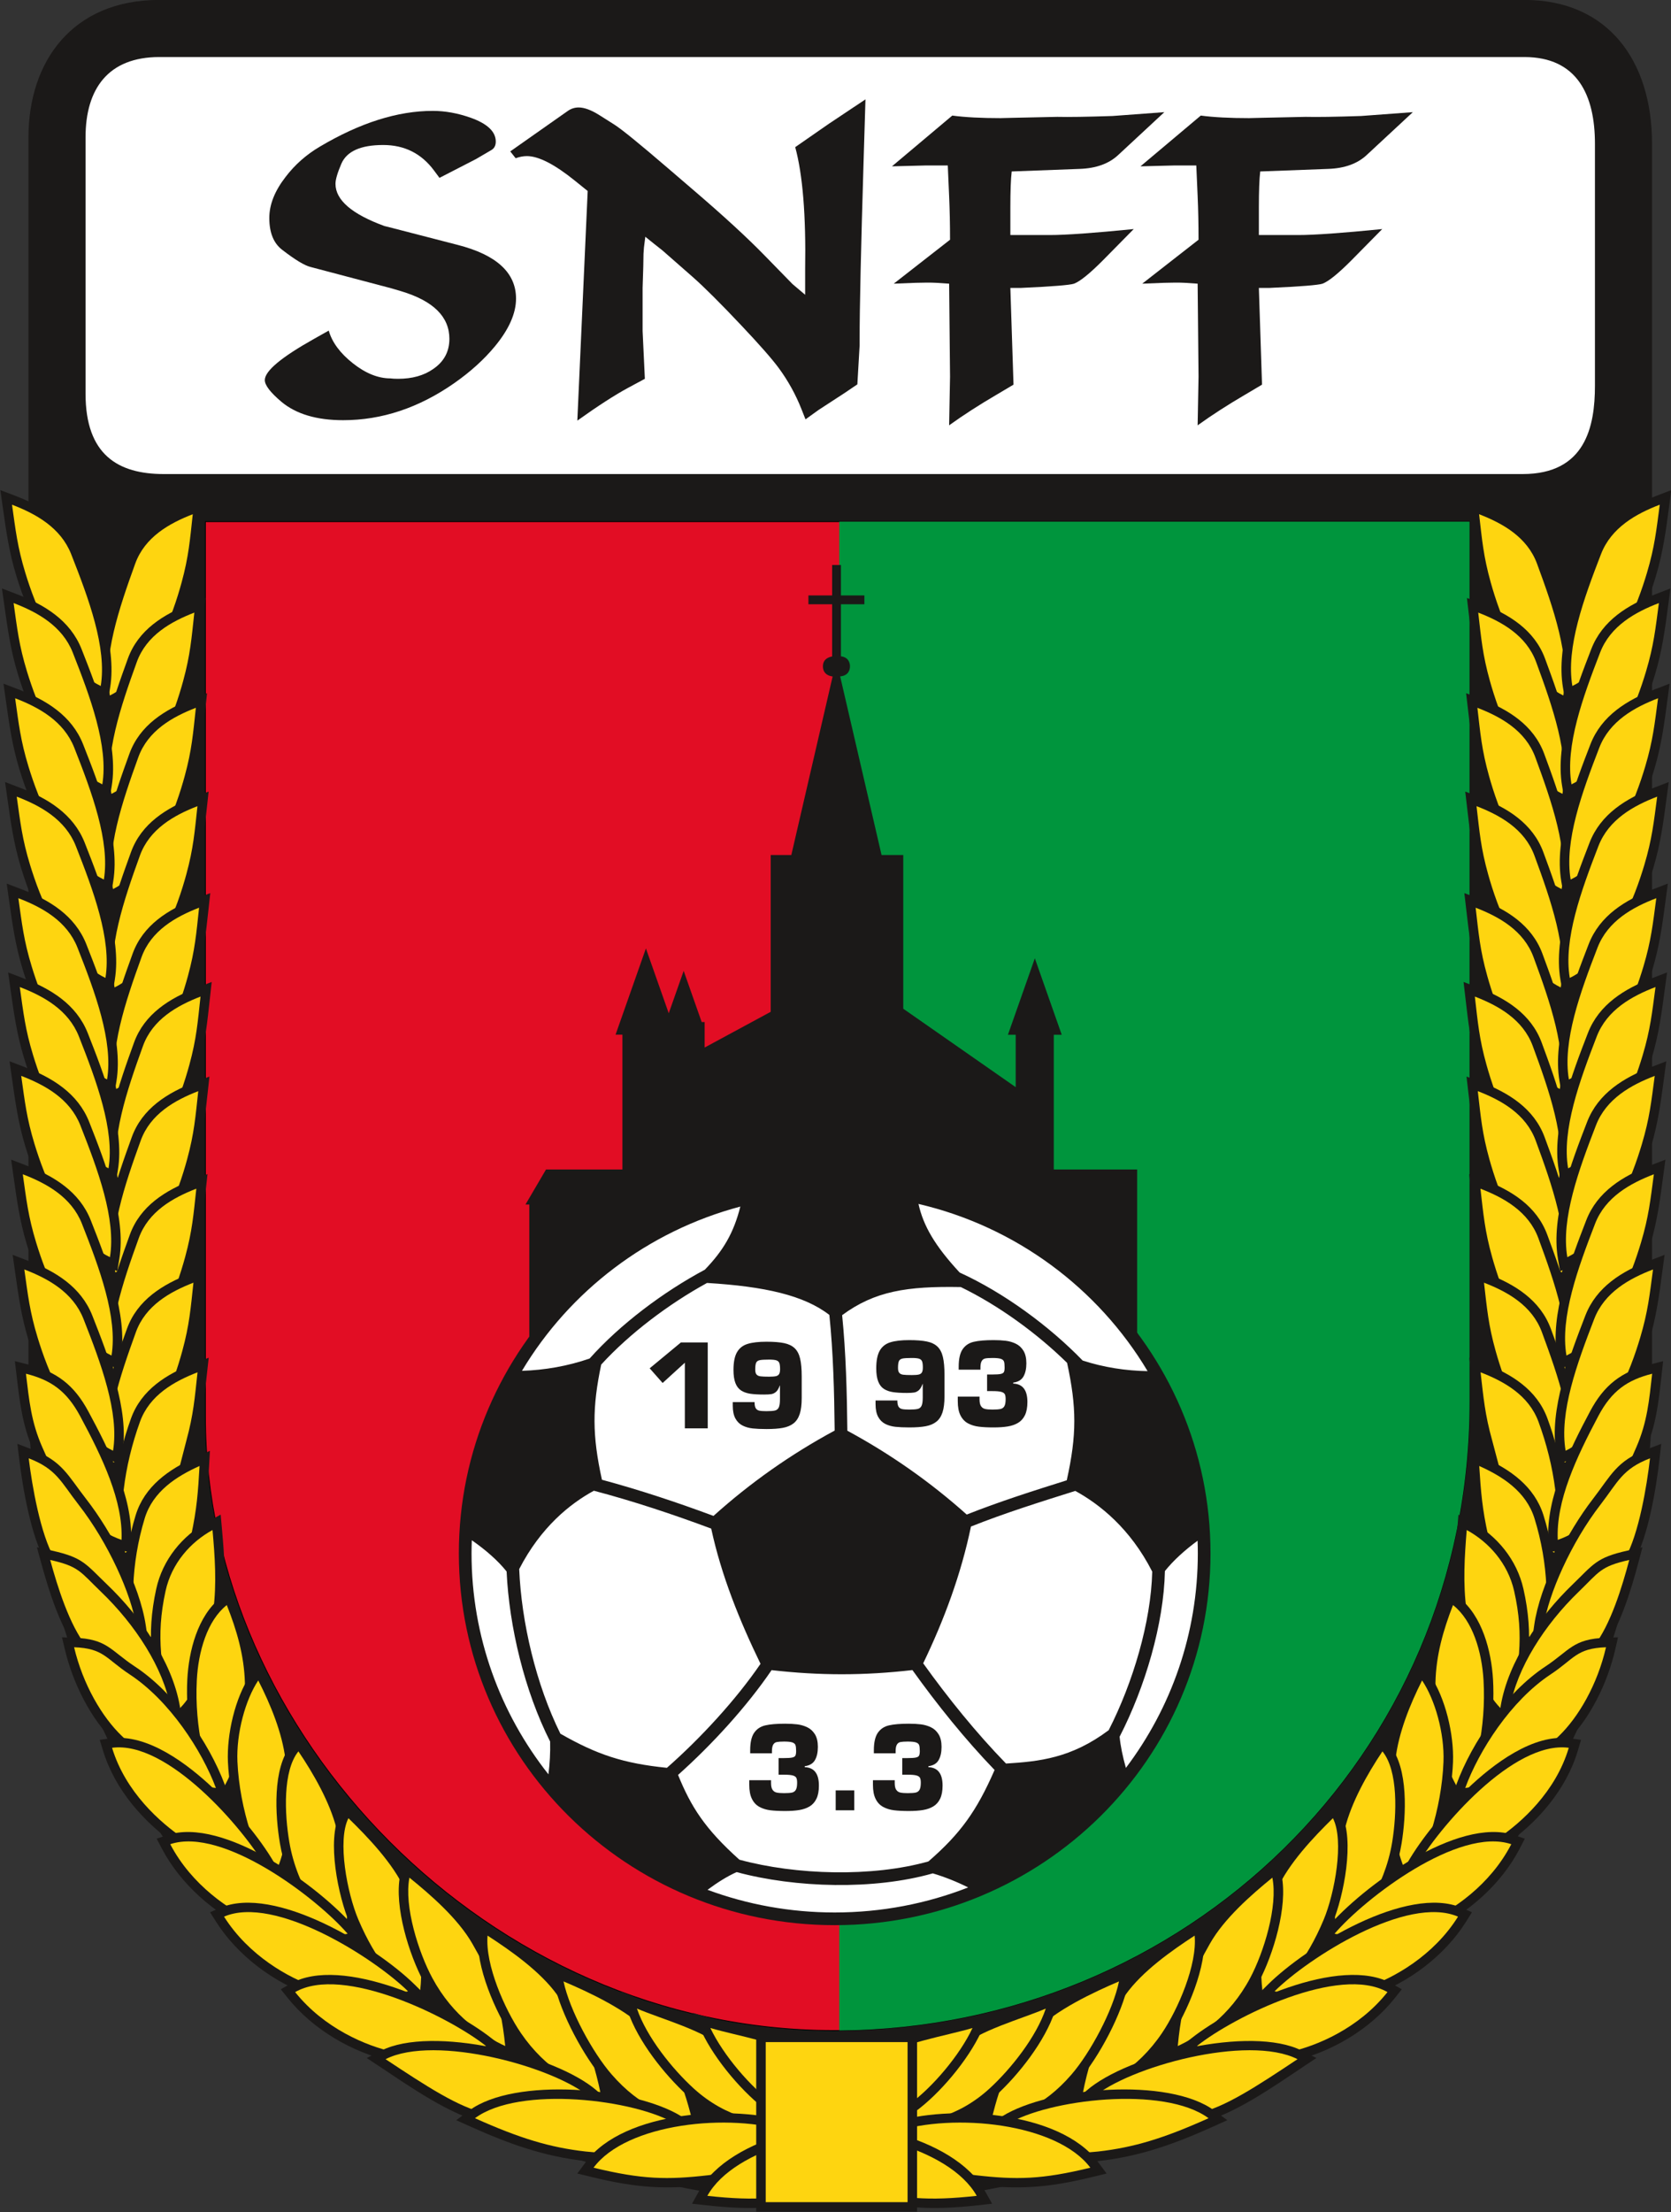 <?xml version="1.0" encoding="UTF-8"?>
<svg xmlns="http://www.w3.org/2000/svg" xmlns:xlink="http://www.w3.org/1999/xlink" width="428.5pt" height="567pt" viewBox="0 0 428.5 567" version="1.1">
<rect x="0" y="0" width="428.5" height="567" fill="#333333" stroke="none"/>
<defs>
<clipPath id="clip1">
  <path d="M 400 125 L 428.5 125 L 428.5 180 L 400 180 Z M 400 125 "/>
</clipPath>
<clipPath id="clip2">
  <path d="M 400 150 L 428.5 150 L 428.5 205 L 400 205 Z M 400 150 "/>
</clipPath>
<clipPath id="clip3">
  <path d="M 399 175 L 428.5 175 L 428.5 230 L 399 230 Z M 399 175 "/>
</clipPath>
</defs>
<g id="surface1">
<path style=" stroke:none;fill-rule:evenodd;fill:rgb(10.594%,9.813%,9.424%);fill-opacity:1;" d="M 40.855 -0.02 L 390.891 -0.02 C 412.246 -0.02 423.637 15.473 423.637 36.832 L 423.637 356.281 C 423.637 470.902 329.961 564.703 215.469 564.703 C 100.973 564.703 7.297 470.914 7.297 356.281 L 7.297 35.207 C 7.297 15.816 18.504 -0.02 40.855 -0.02 Z M 40.855 -0.02 "/>
<path style=" stroke:none;fill-rule:evenodd;fill:rgb(100%,100%,100%);fill-opacity:1;" d="M 40.855 14.621 C 27.793 14.621 21.938 22.699 21.938 35.207 L 21.938 100.914 C 21.938 116.602 30.301 121.512 41.988 121.512 L 390.469 121.512 C 406.555 121.512 408.996 109.332 408.996 98.887 L 408.996 36.832 C 408.996 24.406 404.469 14.621 390.891 14.621 Z M 40.855 14.621 "/>
<path style="fill-rule:evenodd;fill:rgb(88.672%,5.099%,14.11%);fill-opacity:1;stroke-width:2;stroke-linecap:butt;stroke-linejoin:miter;stroke:rgb(0%,0%,0%);stroke-opacity:1;stroke-miterlimit:4;" d="M 526.836 4332.852 L 3768.555 4332.852 L 3768.555 2077.734 C 3768.555 1159.258 3028.164 465.273 2138.711 465.273 C 1249.219 465.273 526.836 1230.898 526.836 2037.07 Z M 526.836 4332.852 " transform="matrix(0.1,0,0,-0.1,0,567)"/>
<path style=" stroke:none;fill-rule:evenodd;fill:rgb(0%,58.397%,23.926%);fill-opacity:1;" d="M 215.219 133.715 L 376.855 133.715 L 376.855 359.227 C 376.855 450.609 303.562 519.762 215.219 520.457 Z M 215.219 133.715 "/>
<path style=" stroke:none;fill-rule:evenodd;fill:rgb(10.594%,9.813%,9.424%);fill-opacity:1;" d="M 376.867 132.109 C 377.602 138.426 378.199 143.824 379.93 150 C 383.035 161.07 388.953 175.098 399.785 180.465 L 402.676 181.898 L 403.281 178.711 C 405.352 167.781 400.223 153.898 396.434 143.633 C 393.707 136.234 387.199 132.242 380.188 129.531 L 376.395 128.066 Z M 376.867 132.109 "/>
<path style=" stroke:none;fill-rule:evenodd;fill:rgb(99.609%,83.594%,6.273%);fill-opacity:1;" d="M 379.289 131.809 C 385.301 134.133 391.617 137.641 394.145 144.492 C 398.336 155.855 402.738 168.48 400.883 178.277 C 389.855 172.812 384.488 157.184 382.281 149.32 C 380.398 142.609 380.055 138.391 379.289 131.809 Z M 379.289 131.809 "/>
<path style=" stroke:none;fill-rule:evenodd;fill:rgb(10.594%,9.813%,9.424%);fill-opacity:1;" d="M 376.645 157.328 C 377.379 163.641 377.977 169.039 379.707 175.215 C 382.812 186.285 388.73 200.312 399.562 205.68 L 402.453 207.113 L 403.059 203.926 C 405.129 192.996 400 179.113 396.211 168.848 C 393.484 161.449 386.977 157.457 379.965 154.746 L 376.172 153.281 Z M 376.645 157.328 "/>
<path style=" stroke:none;fill-rule:evenodd;fill:rgb(99.609%,83.594%,6.273%);fill-opacity:1;" d="M 379.066 157.023 C 385.078 159.348 391.395 162.855 393.922 169.707 C 398.113 181.07 402.516 193.695 400.66 203.492 C 389.633 198.027 384.266 182.398 382.059 174.535 C 380.176 167.824 379.836 163.605 379.066 157.023 Z M 379.066 157.023 "/>
<path style=" stroke:none;fill-rule:evenodd;fill:rgb(10.594%,9.813%,9.424%);fill-opacity:1;" d="M 376.43 181.727 C 377.164 188.043 377.762 193.441 379.492 199.617 C 382.598 210.688 388.516 224.715 399.348 230.082 L 402.238 231.516 L 402.844 228.328 C 404.914 217.398 399.785 203.516 395.996 193.25 C 393.27 185.852 386.762 181.859 379.75 179.148 L 375.957 177.684 Z M 376.43 181.727 "/>
<path style=" stroke:none;fill-rule:evenodd;fill:rgb(99.609%,83.594%,6.273%);fill-opacity:1;" d="M 378.852 181.426 C 384.863 183.75 391.18 187.258 393.707 194.109 C 397.898 205.473 402.301 218.098 400.445 227.895 C 389.418 222.43 384.047 206.801 381.844 198.938 C 379.961 192.227 379.617 188.008 378.852 181.426 Z M 378.852 181.426 "/>
<path style=" stroke:none;fill-rule:evenodd;fill:rgb(10.594%,9.813%,9.424%);fill-opacity:1;" d="M 376.207 206.945 C 376.941 213.258 377.539 218.656 379.27 224.832 C 382.375 235.902 388.293 249.93 399.125 255.297 L 402.016 256.73 L 402.621 253.543 C 404.691 242.613 399.562 228.73 395.773 218.465 C 393.047 211.066 386.539 207.074 379.527 204.363 L 375.734 202.898 Z M 376.207 206.945 "/>
<path style=" stroke:none;fill-rule:evenodd;fill:rgb(99.609%,83.594%,6.273%);fill-opacity:1;" d="M 378.629 206.641 C 384.641 208.965 390.957 212.473 393.484 219.324 C 397.676 230.688 402.078 243.312 400.223 253.109 C 389.195 247.645 383.828 232.016 381.621 224.152 C 379.738 217.441 379.395 213.223 378.629 206.641 Z M 378.629 206.641 "/>
<path style=" stroke:none;fill-rule:evenodd;fill:rgb(10.594%,9.813%,9.424%);fill-opacity:1;" d="M 375.977 232.973 C 376.711 239.285 377.309 244.684 379.039 250.859 C 382.145 261.93 388.062 275.961 398.895 281.324 L 401.789 282.758 L 402.391 279.57 C 404.461 268.641 399.332 254.758 395.543 244.492 C 392.816 237.094 386.309 233.102 379.297 230.391 L 375.508 228.926 Z M 375.977 232.973 "/>
<path style=" stroke:none;fill-rule:evenodd;fill:rgb(99.609%,83.594%,6.273%);fill-opacity:1;" d="M 378.402 232.668 C 384.414 234.992 390.727 238.504 393.254 245.355 C 397.445 256.715 401.848 269.34 399.992 279.137 C 388.965 273.676 383.598 258.043 381.391 250.18 C 379.508 243.469 379.168 239.254 378.402 232.668 Z M 378.402 232.668 "/>
<path style=" stroke:none;fill-rule:evenodd;fill:rgb(10.594%,9.813%,9.424%);fill-opacity:1;" d="M 375.777 255.746 C 376.512 262.059 377.109 267.461 378.84 273.637 C 381.945 284.707 387.859 298.734 398.695 304.102 L 401.586 305.531 L 402.191 302.344 C 404.262 291.418 399.129 277.535 395.344 267.266 C 392.613 259.867 386.109 255.879 379.098 253.168 L 375.305 251.699 Z M 375.777 255.746 "/>
<path style=" stroke:none;fill-rule:evenodd;fill:rgb(99.609%,83.594%,6.273%);fill-opacity:1;" d="M 378.199 255.445 C 384.211 257.77 390.527 261.277 393.055 268.129 C 397.242 279.492 401.648 292.113 399.793 301.91 C 388.766 296.449 383.395 280.82 381.191 272.957 C 379.309 266.246 378.965 262.027 378.199 255.445 Z M 378.199 255.445 "/>
<path style=" stroke:none;fill-rule:evenodd;fill:rgb(10.594%,9.813%,9.424%);fill-opacity:1;" d="M 376.531 279.992 C 377.266 286.305 377.867 291.703 379.598 297.879 C 382.703 308.949 388.617 322.98 399.449 328.344 L 402.344 329.777 L 402.945 326.59 C 405.016 315.66 399.887 301.777 396.102 291.512 C 393.371 284.113 386.863 280.121 379.852 277.41 L 376.062 275.945 Z M 376.531 279.992 "/>
<path style=" stroke:none;fill-rule:evenodd;fill:rgb(99.609%,83.594%,6.273%);fill-opacity:1;" d="M 378.957 279.688 C 384.969 282.012 391.281 285.523 393.809 292.375 C 398 303.734 402.406 316.359 400.547 326.156 C 389.523 320.695 384.152 305.062 381.945 297.199 C 380.062 290.488 379.723 286.273 378.957 279.688 Z M 378.957 279.688 "/>
<path style=" stroke:none;fill-rule:evenodd;fill:rgb(10.594%,9.813%,9.424%);fill-opacity:1;" d="M 380.531 302.41 C 387.543 305.121 394.051 309.113 396.777 316.512 C 400.566 326.777 405.695 340.66 403.625 351.59 L 403.02 354.777 L 400.129 353.344 C 389.297 347.977 383.379 333.949 380.273 322.879 C 378.543 316.703 377.945 311.305 377.211 304.992 L 376.738 300.945 Z M 380.531 302.41 "/>
<path style=" stroke:none;fill-rule:evenodd;fill:rgb(99.609%,83.594%,6.273%);fill-opacity:1;" d="M 379.633 304.688 C 385.645 307.012 391.961 310.523 394.488 317.375 C 398.68 328.734 403.082 341.359 401.227 351.156 C 390.199 345.695 384.832 330.062 382.625 322.199 C 380.742 315.488 380.402 311.273 379.633 304.688 Z M 379.633 304.688 "/>
<path style=" stroke:none;fill-rule:evenodd;fill:rgb(10.594%,9.813%,9.424%);fill-opacity:1;" d="M 381.441 326.508 C 388.453 329.219 394.961 333.211 397.688 340.609 C 401.477 350.875 406.605 364.758 404.535 375.688 L 403.934 378.875 L 401.039 377.441 C 390.207 372.078 384.289 358.047 381.184 346.977 C 379.453 340.801 378.855 335.402 378.121 329.09 L 377.652 325.043 Z M 381.441 326.508 "/>
<path style=" stroke:none;fill-rule:evenodd;fill:rgb(99.609%,83.594%,6.273%);fill-opacity:1;" d="M 380.547 328.785 C 386.559 331.109 392.871 334.621 395.398 341.473 C 399.59 352.832 403.992 365.457 402.137 375.254 C 391.109 369.793 385.742 354.16 383.535 346.297 C 381.652 339.586 381.312 335.371 380.547 328.785 Z M 380.547 328.785 "/>
<path style=" stroke:none;fill-rule:evenodd;fill:rgb(10.594%,9.813%,9.424%);fill-opacity:1;" d="M 380.566 349.48 C 387.578 352.191 394.086 356.184 396.812 363.582 C 400.703 374.125 403.086 387.227 400.965 398.434 L 400.359 401.621 L 397.469 400.191 C 386.062 394.543 383.406 381.004 380.309 369.949 C 378.578 363.777 377.98 358.375 377.242 352.062 L 376.773 348.016 Z M 380.566 349.48 "/>
<path style=" stroke:none;fill-rule:evenodd;fill:rgb(99.609%,83.594%,6.273%);fill-opacity:1;" d="M 379.668 351.758 C 385.68 354.082 391.996 357.594 394.523 364.445 C 398.711 375.805 400.422 388.203 398.566 398 C 387.539 392.539 384.863 377.133 382.66 369.273 C 380.777 362.559 380.434 358.344 379.668 351.758 Z M 379.668 351.758 "/>
<path style=" stroke:none;fill-rule:evenodd;fill:rgb(10.594%,9.813%,9.424%);fill-opacity:1;" d="M 380.34 373.543 C 387.199 376.613 393.484 380.941 395.824 388.473 C 399.195 399.32 400.191 411.82 397.477 422.977 L 396.559 426.742 L 393.562 424.32 C 384.445 416.957 381.691 405.086 379.242 394.203 C 377.832 387.926 377.301 382.344 376.891 375.949 L 376.629 371.883 Z M 380.34 373.543 "/>
<path style=" stroke:none;fill-rule:evenodd;fill:rgb(99.609%,83.594%,6.273%);fill-opacity:1;" d="M 379.324 375.77 C 385.207 378.406 391.328 382.238 393.496 389.215 C 397.086 400.785 397.465 412.727 395.105 422.418 C 385.965 415.039 383.418 401.617 381.625 393.648 C 380.094 386.848 379.75 382.387 379.324 375.77 Z M 379.324 375.77 "/>
<path style=" stroke:none;fill-rule:evenodd;fill:rgb(10.594%,9.813%,9.424%);fill-opacity:1;" d="M 377.301 390.039 C 383.934 393.66 388.973 399.828 390.656 407.266 C 393.41 419.438 391.883 428.102 389.152 440.055 L 388.328 443.664 L 385.34 441.52 C 376.801 435.391 375.066 422.945 373.672 413.27 C 372.664 406.234 373.105 399.07 373.684 392.004 L 373.996 388.234 Z M 377.301 390.039 "/>
<path style=" stroke:none;fill-rule:evenodd;fill:rgb(99.609%,83.594%,6.273%);fill-opacity:1;" d="M 376.117 392.184 C 381.77 395.27 386.664 400.699 388.277 407.824 C 390.953 419.645 389.453 427.797 386.773 439.535 C 378.797 433.809 377.254 420.988 376.09 412.898 C 375.098 405.996 375.574 398.816 376.117 392.184 Z M 376.117 392.184 "/>
<path style=" stroke:none;fill-rule:evenodd;fill:rgb(10.594%,9.813%,9.424%);fill-opacity:1;" d="M 374.113 409.496 C 380.094 414.184 382.434 423.199 382.863 430.535 C 383.375 439.301 381.973 453.793 376.715 461.211 L 374.621 464.168 L 372.672 461.148 C 366.793 452.027 365.43 441.938 365.66 431.273 C 365.812 424.02 367.703 417.285 370.324 410.551 L 371.527 407.465 Z M 374.113 409.496 "/>
<path style=" stroke:none;fill-rule:evenodd;fill:rgb(99.609%,83.594%,6.273%);fill-opacity:1;" d="M 372.598 411.418 C 377.664 415.391 380 423.395 380.426 430.695 C 381.133 442.809 378.328 454.734 374.727 459.812 C 368.5 450.152 367.922 439.484 368.098 431.305 C 368.246 424.32 370.082 417.887 372.598 411.418 Z M 372.598 411.418 "/>
<path style=" stroke:none;fill-rule:evenodd;fill:rgb(10.594%,9.813%,9.424%);fill-opacity:1;" d="M 366.691 429.359 C 370.66 435.219 372.863 444.547 372.598 451.656 C 372.262 460.629 369.008 476.121 363.094 482.98 L 360.727 485.727 L 359.078 482.531 C 354.012 472.707 354.152 461.492 355.414 450.754 C 356.27 443.484 359.211 436.172 362.492 429.656 L 364.367 425.922 Z M 366.691 429.359 "/>
<path style=" stroke:none;fill-rule:evenodd;fill:rgb(99.609%,83.594%,6.273%);fill-opacity:1;" d="M 364.668 430.738 C 367.977 435.625 370.434 444.273 370.156 451.59 C 369.703 463.719 365.316 476.68 361.25 481.398 C 355.977 471.18 356.883 459.148 357.84 451.016 C 358.652 444.078 361.547 436.941 364.668 430.738 Z M 364.668 430.738 "/>
<path style=" stroke:none;fill-rule:evenodd;fill:rgb(10.594%,9.813%,9.424%);fill-opacity:1;" d="M 356.398 447.367 C 361.215 453.273 360.59 465.312 359.41 472.543 C 357.828 482.277 352.324 492.727 344.949 499.406 L 341.875 502.191 L 340.941 498.172 C 338.488 487.586 339.961 478.523 342.504 468.168 C 344.258 461.023 348.398 453.676 352.477 447.574 L 354.32 444.82 Z M 356.398 447.367 "/>
<path style=" stroke:none;fill-rule:evenodd;fill:rgb(99.609%,83.594%,6.273%);fill-opacity:1;" d="M 354.504 448.922 C 358.57 453.906 358.18 464.938 357.004 472.172 C 355.051 484.168 347.938 493.422 343.32 497.602 C 340.711 486.348 342.918 476.691 344.875 468.73 C 346.543 461.938 350.641 454.695 354.504 448.922 Z M 354.504 448.922 "/>
<path style=" stroke:none;fill-rule:evenodd;fill:rgb(10.594%,9.813%,9.424%);fill-opacity:1;" d="M 343.973 464.914 C 347.461 471.684 344.559 486.105 341.691 492.973 C 338.371 500.93 332.875 509.988 325.23 514.477 L 322.145 516.289 L 321.598 512.773 C 320.105 503.215 321.199 492.32 325.191 483.406 C 328.352 476.359 334.625 469.684 340.102 464.312 L 342.469 461.988 Z M 343.973 464.914 "/>
<path style=" stroke:none;fill-rule:evenodd;fill:rgb(99.609%,83.594%,6.273%);fill-opacity:1;" d="M 341.801 466.047 C 344.75 471.773 342.27 485.281 339.441 492.051 C 335.074 502.508 329.375 509.227 324.008 512.375 C 322.414 502.152 324.062 491.875 327.418 484.387 C 330.449 477.621 336.844 470.914 341.801 466.047 Z M 341.801 466.047 "/>
<path style=" stroke:none;fill-rule:evenodd;fill:rgb(10.594%,9.813%,9.424%);fill-opacity:1;" d="M 328.664 480.785 C 330.27 488.695 326.512 501.043 322.754 508.113 C 318.258 516.578 311.664 522.617 303.043 526.66 L 299.207 528.457 L 299.59 524.254 C 300.594 513.258 302.805 506.48 308.129 497.043 C 311.93 490.312 318.793 484.246 324.738 479.402 L 327.863 476.855 Z M 328.664 480.785 "/>
<path style=" stroke:none;fill-rule:evenodd;fill:rgb(99.609%,83.594%,6.273%);fill-opacity:1;" d="M 326.27 481.289 C 327.758 488.617 324.047 500.5 320.602 506.984 C 315.281 516.996 307.652 521.812 302.02 524.453 C 303.207 511.426 306.219 505.375 310.254 498.227 C 313.898 491.77 320.883 485.68 326.27 481.289 Z M 326.27 481.289 "/>
<path style=" stroke:none;fill-rule:evenodd;fill:rgb(10.594%,9.813%,9.424%);fill-opacity:1;" d="M 308.773 495.898 C 309.527 503.945 304.48 515.836 300 522.473 C 294.629 530.418 287.438 535.727 278.441 538.832 L 274.441 540.215 L 275.27 536.07 C 277.434 525.234 280.352 518.727 286.648 509.898 C 291.137 503.605 298.602 498.297 305.023 494.109 L 308.398 491.906 Z M 308.773 495.898 "/>
<path style=" stroke:none;fill-rule:evenodd;fill:rgb(99.609%,83.594%,6.273%);fill-opacity:1;" d="M 306.344 496.148 C 307.043 503.602 302.09 515.031 297.98 521.117 C 291.629 530.52 283.539 534.5 277.664 536.527 C 280.227 523.688 283.863 517.988 288.629 511.301 C 292.938 505.262 300.523 499.945 306.344 496.148 Z M 306.344 496.148 "/>
<path style=" stroke:none;fill-rule:evenodd;fill:rgb(10.594%,9.813%,9.424%);fill-opacity:1;" d="M 251.789 543.184 C 254.117 533.273 256.699 526.742 263.535 519.215 C 268.766 513.465 278.887 508.66 286.016 505.641 L 290.266 503.844 L 289.34 508.359 C 287.738 516.164 281.848 527.258 276.633 533.301 C 270.301 540.637 263.957 544.086 254.664 546.105 L 250.914 546.922 Z M 251.789 543.184 "/>
<path style=" stroke:none;fill-rule:evenodd;fill:rgb(99.609%,83.594%,6.273%);fill-opacity:1;" d="M 286.949 507.887 C 285.414 515.379 279.59 526.156 274.793 531.715 C 267.379 540.305 260.234 542.402 254.168 543.723 C 256.879 532.16 259.812 526.926 265.336 520.848 C 270.324 515.359 280.73 510.52 286.949 507.887 Z M 286.949 507.887 "/>
<path style=" stroke:none;fill-rule:evenodd;fill:rgb(10.594%,9.813%,9.424%);fill-opacity:1;" d="M 270.488 515.594 C 267.973 523.199 261.301 531.715 255.426 537.105 C 248.848 543.137 238.629 547.766 229.609 545.875 L 226.465 545.215 L 227.977 542.359 C 232.07 534.625 237.547 529.047 244.066 523.367 C 250.199 518.023 259.84 515.781 267.227 512.605 L 272.18 510.477 Z M 270.488 515.594 "/>
<path style=" stroke:none;fill-rule:evenodd;fill:rgb(99.609%,83.594%,6.273%);fill-opacity:1;" d="M 268.172 514.848 C 265.77 522.113 259.195 530.352 253.785 535.312 C 245.426 542.98 235.84 544.684 230.129 543.488 C 234.145 535.902 239.469 530.59 245.66 525.199 C 251.254 520.328 261.688 517.633 268.172 514.848 Z M 268.172 514.848 "/>
<path style=" stroke:none;fill-rule:evenodd;fill:rgb(10.594%,9.813%,9.424%);fill-opacity:1;" d="M 251.59 520.844 C 248.23 528.055 241.012 536.703 234.566 541.363 C 227.336 546.586 216.652 549.992 207.93 547.055 L 204.887 546.031 L 206.719 543.371 C 211.562 536.344 216.012 530.785 223.117 525.922 C 229.926 521.262 240.781 519.848 248.707 517.492 L 253.871 515.953 Z M 251.59 520.844 "/>
<path style=" stroke:none;fill-rule:evenodd;fill:rgb(99.609%,83.594%,6.273%);fill-opacity:1;" d="M 249.383 519.828 C 246.148 526.77 239.098 535.09 233.148 539.387 C 223.957 546.031 214.25 546.602 208.727 544.742 C 213.598 537.672 217.711 532.566 224.484 527.93 C 230.602 523.746 242.621 521.84 249.383 519.828 Z M 249.383 519.828 "/>
<g clip-path="url(#clip1)" clip-rule="nonzero">
<path style=" stroke:none;fill-rule:evenodd;fill:rgb(10.594%,9.813%,9.424%);fill-opacity:1;" d="M 428.039 129.672 C 427.191 135.984 426.496 141.383 424.656 147.559 C 421.355 158.629 415.195 172.656 404.266 178.023 L 401.348 179.457 L 400.801 176.27 C 398.922 165.34 404.297 151.457 408.266 141.191 C 411.125 133.793 417.703 129.801 424.762 127.09 L 428.578 125.625 Z M 428.039 129.672 "/>
</g>
<path style=" stroke:none;fill-rule:evenodd;fill:rgb(99.609%,83.594%,6.273%);fill-opacity:1;" d="M 425.617 129.367 C 419.566 131.691 413.191 135.203 410.543 142.055 C 406.148 153.414 401.523 166.039 403.207 175.836 C 414.328 170.375 419.977 154.742 422.32 146.879 C 424.32 140.168 424.738 135.953 425.617 129.367 Z M 425.617 129.367 "/>
<g clip-path="url(#clip2)" clip-rule="nonzero">
<path style=" stroke:none;fill-rule:evenodd;fill:rgb(10.594%,9.813%,9.424%);fill-opacity:1;" d="M 427.816 154.887 C 426.969 161.199 426.277 166.598 424.434 172.773 C 421.133 183.844 414.973 197.875 404.043 203.238 L 401.125 204.672 L 400.578 201.484 C 398.703 190.555 404.074 176.672 408.043 166.406 C 410.902 159.008 417.48 155.016 424.539 152.305 L 428.355 150.84 Z M 427.816 154.887 "/>
</g>
<path style=" stroke:none;fill-rule:evenodd;fill:rgb(99.609%,83.594%,6.273%);fill-opacity:1;" d="M 425.395 154.582 C 419.344 156.906 412.969 160.418 410.32 167.27 C 405.93 178.629 401.301 191.254 402.984 201.051 C 414.105 195.59 419.754 179.957 422.098 172.094 C 424.098 165.383 424.516 161.168 425.395 154.582 Z M 425.395 154.582 "/>
<g clip-path="url(#clip3)" clip-rule="nonzero">
<path style=" stroke:none;fill-rule:evenodd;fill:rgb(10.594%,9.813%,9.424%);fill-opacity:1;" d="M 427.602 179.289 C 426.754 185.602 426.059 191 424.219 197.176 C 420.918 208.246 414.758 222.273 403.828 227.641 L 400.91 229.074 L 400.363 225.887 C 398.484 214.957 403.859 201.074 407.828 190.809 C 410.688 183.41 417.266 179.418 424.324 176.707 L 428.141 175.242 Z M 427.602 179.289 "/>
</g>
<path style=" stroke:none;fill-rule:evenodd;fill:rgb(99.609%,83.594%,6.273%);fill-opacity:1;" d="M 425.18 178.984 C 419.129 181.309 412.754 184.82 410.105 191.672 C 405.711 203.031 401.086 215.656 402.77 225.453 C 413.891 219.992 419.539 204.359 421.883 196.496 C 423.883 189.785 424.301 185.57 425.18 178.984 Z M 425.18 178.984 "/>
<path style=" stroke:none;fill-rule:evenodd;fill:rgb(10.594%,9.813%,9.424%);fill-opacity:1;" d="M 427.379 204.504 C 426.531 210.816 425.836 216.215 423.996 222.391 C 420.695 233.461 414.535 247.492 403.605 252.855 L 400.688 254.289 L 400.141 251.102 C 398.262 240.172 403.637 226.289 407.605 216.023 C 410.465 208.625 417.043 204.633 424.102 201.922 L 427.918 200.457 Z M 427.379 204.504 "/>
<path style=" stroke:none;fill-rule:evenodd;fill:rgb(99.609%,83.594%,6.273%);fill-opacity:1;" d="M 424.957 204.199 C 418.906 206.523 412.531 210.035 409.883 216.887 C 405.488 228.246 400.863 240.871 402.547 250.668 C 413.668 245.207 419.316 229.574 421.66 221.711 C 423.66 215 424.078 210.785 424.957 204.199 Z M 424.957 204.199 "/>
<path style=" stroke:none;fill-rule:evenodd;fill:rgb(10.594%,9.813%,9.424%);fill-opacity:1;" d="M 427.148 230.531 C 426.301 236.844 425.609 242.246 423.77 248.418 C 420.469 259.492 414.305 273.52 403.375 278.887 L 400.457 280.316 L 399.91 277.129 C 398.035 266.203 403.41 252.32 407.375 242.051 C 410.234 234.652 416.812 230.664 423.871 227.953 L 427.688 226.484 Z M 427.148 230.531 "/>
<path style=" stroke:none;fill-rule:evenodd;fill:rgb(99.609%,83.594%,6.273%);fill-opacity:1;" d="M 424.73 230.23 C 418.676 232.551 412.301 236.062 409.652 242.914 C 405.262 254.273 400.633 266.898 402.316 276.695 C 413.441 271.234 419.086 255.605 421.43 247.742 C 423.43 241.027 423.848 236.812 424.73 230.23 Z M 424.73 230.23 "/>
<path style=" stroke:none;fill-rule:evenodd;fill:rgb(10.594%,9.813%,9.424%);fill-opacity:1;" d="M 426.945 253.309 C 426.102 259.621 425.406 265.02 423.566 271.195 C 420.266 282.266 414.102 296.293 403.176 301.66 L 400.258 303.094 L 399.711 299.906 C 397.832 288.977 403.207 275.094 407.176 264.828 C 410.035 257.43 416.613 253.438 423.672 250.727 L 427.488 249.262 Z M 426.945 253.309 "/>
<path style=" stroke:none;fill-rule:evenodd;fill:rgb(99.609%,83.594%,6.273%);fill-opacity:1;" d="M 424.527 253.004 C 418.477 255.328 412.098 258.836 409.449 265.691 C 405.059 277.051 400.434 289.676 402.117 299.473 C 413.238 294.008 418.883 278.379 421.23 270.516 C 423.23 263.805 423.645 259.586 424.527 253.004 Z M 424.527 253.004 "/>
<path style=" stroke:none;fill-rule:evenodd;fill:rgb(10.594%,9.813%,9.424%);fill-opacity:1;" d="M 426.746 276.082 C 425.898 282.395 425.207 287.797 423.367 293.969 C 420.066 305.039 413.902 319.07 402.977 324.434 L 400.059 325.867 L 399.512 322.68 C 397.633 311.754 403.008 297.867 406.977 287.602 C 409.836 280.203 416.41 276.211 423.469 273.504 L 427.289 272.035 Z M 426.746 276.082 "/>
<path style=" stroke:none;fill-rule:evenodd;fill:rgb(99.609%,83.594%,6.273%);fill-opacity:1;" d="M 424.328 275.777 C 418.273 278.102 411.898 281.613 409.25 288.465 C 404.859 299.824 400.23 312.449 401.914 322.246 C 413.039 316.785 418.684 301.156 421.027 293.293 C 423.027 286.578 423.445 282.363 424.328 275.777 Z M 424.328 275.777 "/>
<path style=" stroke:none;fill-rule:evenodd;fill:rgb(10.594%,9.813%,9.424%);fill-opacity:1;" d="M 426.523 301.297 C 425.676 307.609 424.984 313.012 423.145 319.184 C 419.844 330.258 413.68 344.285 402.754 349.652 L 399.836 351.082 L 399.289 347.895 C 397.41 336.969 402.785 323.086 406.754 312.816 C 409.613 305.418 416.188 301.426 423.246 298.719 L 427.066 297.25 Z M 426.523 301.297 "/>
<path style=" stroke:none;fill-rule:evenodd;fill:rgb(99.609%,83.594%,6.273%);fill-opacity:1;" d="M 424.105 300.996 C 418.051 303.316 411.676 306.828 409.027 313.68 C 404.637 325.039 400.008 337.664 401.691 347.461 C 412.816 342 418.461 326.371 420.805 318.508 C 422.805 311.793 423.223 307.578 424.105 300.996 Z M 424.105 300.996 "/>
<path style=" stroke:none;fill-rule:evenodd;fill:rgb(10.594%,9.813%,9.424%);fill-opacity:1;" d="M 426.309 325.699 C 425.461 332.012 424.77 337.414 422.93 343.586 C 419.629 354.656 413.465 368.688 402.539 374.051 L 399.617 375.484 L 399.07 372.297 C 397.195 361.371 402.57 347.484 406.535 337.219 C 409.395 329.82 415.973 325.828 423.031 323.121 L 426.852 321.652 Z M 426.309 325.699 "/>
<path style=" stroke:none;fill-rule:evenodd;fill:rgb(99.609%,83.594%,6.273%);fill-opacity:1;" d="M 423.891 325.395 C 417.836 327.719 411.461 331.23 408.812 338.082 C 404.422 349.441 399.793 362.066 401.477 371.863 C 412.602 366.402 418.246 350.773 420.59 342.91 C 422.59 336.195 423.008 331.98 423.891 325.395 Z M 423.891 325.395 "/>
<path style=" stroke:none;fill-rule:evenodd;fill:rgb(10.594%,9.813%,9.424%);fill-opacity:1;" d="M 397.027 394.855 C 396.473 383.703 402.602 371.453 407.734 361.793 C 411.328 355.023 415.742 351.609 423.09 349.758 L 426.48 348.902 L 426.094 352.375 C 425.309 359.379 424.719 365.297 421.859 371.887 C 417.312 382.375 411.824 392.961 400.254 397.016 L 397.188 398.09 Z M 397.027 394.855 "/>
<path style=" stroke:none;fill-rule:evenodd;fill:rgb(99.609%,83.594%,6.273%);fill-opacity:1;" d="M 423.668 352.121 C 417.387 353.707 413.332 356.43 409.887 362.922 C 404.168 373.684 398.973 384.773 399.465 394.711 C 411.152 390.621 416.355 378.465 419.621 370.934 C 422.41 364.504 422.895 359.008 423.668 352.121 Z M 423.668 352.121 "/>
<path style=" stroke:none;fill-rule:evenodd;fill:rgb(10.594%,9.813%,9.424%);fill-opacity:1;" d="M 393.422 416.578 C 394.91 406.188 401.988 392.617 408.461 384.238 C 413.176 378.133 414.488 374.516 422.262 371.523 L 425.996 370.09 L 425.543 374.055 C 424.68 381.648 422.645 393.938 418.891 400.531 C 418.121 401.883 417.363 403.25 416.555 404.586 C 411.578 412.812 405.754 416.77 396.449 419.258 L 392.902 420.211 Z M 393.422 416.578 "/>
<path style=" stroke:none;fill-rule:evenodd;fill:rgb(99.609%,83.594%,6.273%);fill-opacity:1;" d="M 423.117 373.801 C 415.977 376.547 414.879 379.902 410.387 385.719 C 402.938 395.367 397.027 408.582 395.836 416.902 C 409.395 413.273 412.73 406.438 416.773 399.336 C 420.238 393.246 422.309 380.914 423.117 373.801 Z M 423.117 373.801 "/>
<path style=" stroke:none;fill-rule:evenodd;fill:rgb(10.594%,9.813%,9.424%);fill-opacity:1;" d="M 420.156 400.461 C 418.223 407.73 415.273 417.512 410.625 423.465 C 409.48 424.93 408.398 426.441 407.266 427.914 C 401.844 434.949 396.492 438.352 387.676 440.051 L 384.25 440.711 L 384.832 437.27 C 386.758 425.84 394.883 414.23 403.148 406.25 C 408.695 400.902 409.301 399.266 417.281 397.473 L 421.18 396.598 Z M 420.156 400.461 "/>
<path style=" stroke:none;fill-rule:evenodd;fill:rgb(99.609%,83.594%,6.273%);fill-opacity:1;" d="M 417.797 399.855 C 410.336 401.527 410.125 402.895 404.836 408 C 396.066 416.465 388.93 427.621 387.238 437.656 C 400.273 435.145 403.68 428.414 408.707 421.973 C 413.02 416.449 415.957 406.781 417.797 399.855 Z M 417.797 399.855 "/>
<path style=" stroke:none;fill-rule:evenodd;fill:rgb(10.594%,9.813%,9.424%);fill-opacity:1;" d="M 414.211 422.762 C 412.25 431.285 407.773 440.641 401.391 446.777 C 394.469 453.438 385.75 459.652 375.977 460.727 L 372.094 461.156 L 373.441 457.48 C 377.5 446.418 386.312 433.754 396.266 427.18 C 402.547 423.027 403.316 420.098 411.766 419.797 L 414.918 419.684 Z M 414.211 422.762 "/>
<path style=" stroke:none;fill-rule:evenodd;fill:rgb(99.609%,83.594%,6.273%);fill-opacity:1;" d="M 411.832 422.234 C 404.203 422.508 403.727 425.16 397.598 429.211 C 387.434 435.93 379.242 448.734 375.73 458.301 C 384.504 457.34 392.68 451.785 399.707 445.027 C 404.758 440.172 409.617 431.859 411.832 422.234 Z M 411.832 422.234 "/>
<path style=" stroke:none;fill-rule:evenodd;fill:rgb(10.594%,9.813%,9.424%);fill-opacity:1;" d="M 404.625 448.68 C 401.637 458.758 394.199 467.312 385.605 473.168 C 378.109 478.281 372.035 481.406 362.867 481.316 L 358.738 481.277 L 360.797 477.676 C 364.652 470.941 370.754 463.781 376.355 458.441 C 382.832 452.262 393.129 444.309 402.629 445.586 L 405.43 445.961 Z M 404.625 448.68 "/>
<path style=" stroke:none;fill-rule:evenodd;fill:rgb(99.609%,83.594%,6.273%);fill-opacity:1;" d="M 402.285 448.004 C 388.125 446.102 368.914 468.391 362.91 478.875 C 370.812 478.953 376.191 476.648 384.242 471.156 C 390.027 467.215 398.914 459.379 402.285 448.004 Z M 402.285 448.004 "/>
<path style=" stroke:none;fill-rule:evenodd;fill:rgb(10.594%,9.813%,9.424%);fill-opacity:1;" d="M 389.711 473.82 C 385.008 482.934 376.277 490.699 366.895 494.777 C 358.43 498.457 350.746 499.883 341.719 498.055 L 337.68 497.238 L 340.375 494.086 C 349.391 483.559 373.867 465.543 388.34 470.402 L 391.012 471.301 Z M 389.711 473.82 "/>
<path style=" stroke:none;fill-rule:evenodd;fill:rgb(99.609%,83.594%,6.273%);fill-opacity:1;" d="M 387.543 472.715 C 374.023 468.176 350.086 486.48 342.223 495.664 C 349.957 497.23 357.008 496.426 365.938 492.543 C 372.352 489.754 382.094 483.27 387.543 472.715 Z M 387.543 472.715 "/>
<path style=" stroke:none;fill-rule:evenodd;fill:rgb(10.594%,9.813%,9.424%);fill-opacity:1;" d="M 325.145 508.684 C 334.98 498.945 360.871 483 374.871 489.043 L 377.457 490.16 L 375.953 492.566 C 370.512 501.262 361.176 508.285 351.492 511.574 C 342.762 514.543 334.992 515.328 326.152 512.754 L 322.195 511.605 Z M 325.145 508.684 "/>
<path style=" stroke:none;fill-rule:evenodd;fill:rgb(99.609%,83.594%,6.273%);fill-opacity:1;" d="M 373.887 491.285 C 360.797 485.633 335.445 501.902 326.852 510.41 C 334.426 512.613 341.512 512.395 350.727 509.266 C 357.344 507.016 367.586 501.355 373.887 491.285 Z M 373.887 491.285 "/>
<path style=" stroke:none;fill-rule:evenodd;fill:rgb(10.594%,9.813%,9.424%);fill-opacity:1;" d="M 357.699 512.129 C 351.332 520.176 341.277 526.121 331.301 528.316 C 322.301 530.297 314.5 530.215 306.012 526.672 L 302.211 525.086 L 305.465 522.508 C 316.328 513.902 343.781 500.93 357.02 508.504 L 359.465 509.906 Z M 357.699 512.129 "/>
<path style=" stroke:none;fill-rule:evenodd;fill:rgb(99.609%,83.594%,6.273%);fill-opacity:1;" d="M 355.793 510.625 C 343.426 503.551 316.445 516.91 306.969 524.418 C 314.238 527.453 321.301 528.023 330.797 525.934 C 337.617 524.434 348.414 519.945 355.793 510.625 Z M 355.793 510.625 "/>
<path style=" stroke:none;fill-rule:evenodd;fill:rgb(10.594%,9.813%,9.424%);fill-opacity:1;" d="M 334.07 529.844 C 326.93 534.598 316.043 542.309 307.664 544.039 C 298.852 545.855 286.352 544.75 278.832 539.766 L 276.184 538.012 L 278.598 535.902 C 289.234 526.582 320.914 519.074 333.848 525.641 L 337.559 527.523 Z M 334.07 529.844 "/>
<path style=" stroke:none;fill-rule:evenodd;fill:rgb(99.609%,83.594%,6.273%);fill-opacity:1;" d="M 332.727 527.82 C 320.02 521.367 289.289 529.766 280.195 537.73 C 286.25 541.746 297.672 543.613 307.191 541.648 C 313.926 540.262 322.254 534.793 332.727 527.82 Z M 332.727 527.82 "/>
<path style=" stroke:none;fill-rule:evenodd;fill:rgb(10.594%,9.813%,9.424%);fill-opacity:1;" d="M 310.898 545.18 C 301.215 549.531 292.387 552.719 281.84 553.914 C 272.227 555.004 263.758 552.938 256.656 546.281 L 254.34 544.109 L 257.062 542.422 C 269.094 534.977 299.695 532.34 311.379 540.988 L 314.719 543.461 Z M 310.898 545.18 "/>
<path style=" stroke:none;fill-rule:evenodd;fill:rgb(99.609%,83.594%,6.273%);fill-opacity:1;" d="M 309.914 542.953 C 298.469 534.48 268.613 538.133 258.336 544.492 C 263.637 549.461 270.676 552.727 281.586 551.488 C 290.777 550.449 298.445 548.109 309.914 542.953 Z M 309.914 542.953 "/>
<path style=" stroke:none;fill-rule:evenodd;fill:rgb(10.594%,9.813%,9.424%);fill-opacity:1;" d="M 280.152 558.008 C 268.672 560.801 261.34 561.309 249.766 559.977 C 241.965 559.078 231.332 554.707 227.254 547.68 L 225.734 545.062 L 228.629 544.121 C 243.281 539.34 271.703 540.977 281.555 554.168 L 283.77 557.129 Z M 280.152 558.008 "/>
<path style=" stroke:none;fill-rule:evenodd;fill:rgb(99.609%,83.594%,6.273%);fill-opacity:1;" d="M 279.598 555.637 C 271.074 544.227 244.613 541.465 229.367 546.441 C 233.016 552.727 243.012 556.738 250.066 557.551 C 260.723 558.781 267.148 558.664 279.598 555.637 Z M 279.598 555.637 "/>
<path style=" stroke:none;fill-rule:evenodd;fill:rgb(10.594%,9.813%,9.424%);fill-opacity:1;" d="M 250.711 565.273 C 238.98 566.566 231.648 566.125 220.359 563.312 C 212.746 561.414 202.777 555.707 199.641 548.203 L 198.477 545.414 L 201.461 544.848 C 216.59 541.988 244.535 547.273 252.594 561.637 L 254.406 564.863 Z M 250.711 565.273 "/>
<path style=" stroke:none;fill-rule:evenodd;fill:rgb(99.609%,83.594%,6.273%);fill-opacity:1;" d="M 250.465 562.848 C 243.492 550.422 217.637 544.27 201.895 547.246 C 204.699 553.957 214.082 559.23 220.969 560.945 C 231.367 563.535 237.746 564.25 250.465 562.848 Z M 250.465 562.848 "/>
<path style=" stroke:none;fill-rule:evenodd;fill:rgb(10.594%,9.813%,9.424%);fill-opacity:1;" d="M 51.855 132.109 C 51.164 138.426 50.605 143.824 48.922 150 C 45.895 161.07 40.082 175.098 29.289 180.465 L 26.406 181.898 L 25.781 178.711 C 23.629 167.781 28.66 153.898 32.371 143.633 C 35.047 136.234 41.523 132.242 48.516 129.531 L 52.297 128.066 Z M 51.855 132.109 "/>
<path style=" stroke:none;fill-rule:evenodd;fill:rgb(99.609%,83.594%,6.273%);fill-opacity:1;" d="M 49.43 131.809 C 43.434 134.133 37.145 137.641 34.668 144.492 C 30.559 155.855 26.246 168.48 28.176 178.277 C 39.16 172.812 44.418 157.184 46.566 149.32 C 48.398 142.609 48.711 138.391 49.43 131.809 Z M 49.43 131.809 "/>
<path style=" stroke:none;fill-rule:evenodd;fill:rgb(10.594%,9.813%,9.424%);fill-opacity:1;" d="M 52.262 157.328 C 51.57 163.641 51.012 169.039 49.328 175.215 C 46.301 186.285 40.488 200.312 29.695 205.68 L 26.812 207.113 L 26.188 203.926 C 24.035 192.996 29.062 179.113 32.777 168.848 C 35.453 161.449 41.93 157.457 48.922 154.746 L 52.703 153.281 Z M 52.262 157.328 "/>
<path style=" stroke:none;fill-rule:evenodd;fill:rgb(99.609%,83.594%,6.273%);fill-opacity:1;" d="M 49.836 157.023 C 43.84 159.348 37.551 162.855 35.074 169.707 C 30.965 181.07 26.652 193.695 28.578 203.492 C 39.566 198.027 44.824 182.398 46.973 174.535 C 48.805 167.824 49.117 163.605 49.836 157.023 Z M 49.836 157.023 "/>
<path style=" stroke:none;fill-rule:evenodd;fill:rgb(10.594%,9.813%,9.424%);fill-opacity:1;" d="M 52.652 181.727 C 51.965 188.043 51.406 193.441 49.719 199.617 C 46.695 210.688 40.883 224.715 30.086 230.082 L 27.207 231.516 L 26.578 228.328 C 24.43 217.398 29.457 203.516 33.168 193.25 C 35.844 185.852 42.32 181.859 49.312 179.148 L 53.094 177.684 Z M 52.652 181.727 "/>
<path style=" stroke:none;fill-rule:evenodd;fill:rgb(99.609%,83.594%,6.273%);fill-opacity:1;" d="M 50.227 181.426 C 44.23 183.75 37.945 187.258 35.465 194.109 C 31.359 205.473 27.047 218.098 28.973 227.895 C 39.961 222.43 45.215 206.801 47.363 198.938 C 49.199 192.227 49.508 188.008 50.227 181.426 Z M 50.227 181.426 "/>
<path style=" stroke:none;fill-rule:evenodd;fill:rgb(10.594%,9.813%,9.424%);fill-opacity:1;" d="M 53.059 206.945 C 52.371 213.258 51.812 218.656 50.125 224.832 C 47.102 235.902 41.285 249.93 30.492 255.297 L 27.609 256.73 L 26.984 253.543 C 24.836 242.613 29.863 228.73 33.574 218.465 C 36.25 211.066 42.727 207.074 49.719 204.363 L 53.5 202.898 Z M 53.059 206.945 "/>
<path style=" stroke:none;fill-rule:evenodd;fill:rgb(99.609%,83.594%,6.273%);fill-opacity:1;" d="M 50.633 206.641 C 44.637 208.965 38.352 212.473 35.871 219.324 C 31.766 230.688 27.453 243.312 29.379 253.109 C 40.367 247.645 45.621 232.016 47.77 224.152 C 49.605 217.441 49.914 213.223 50.633 206.641 Z M 50.633 206.641 "/>
<path style=" stroke:none;fill-rule:evenodd;fill:rgb(10.594%,9.813%,9.424%);fill-opacity:1;" d="M 53.48 232.973 C 52.789 239.285 52.23 244.684 50.543 250.859 C 47.52 261.93 41.707 275.961 30.914 281.324 L 28.031 282.758 L 27.402 279.57 C 25.254 268.641 30.281 254.758 33.996 244.492 C 36.668 237.094 43.145 233.102 50.137 230.391 L 53.918 228.926 Z M 53.48 232.973 "/>
<path style=" stroke:none;fill-rule:evenodd;fill:rgb(99.609%,83.594%,6.273%);fill-opacity:1;" d="M 51.051 232.668 C 45.059 234.992 38.77 238.504 36.289 245.355 C 32.184 256.715 27.871 269.34 29.797 279.137 C 40.785 273.676 46.043 258.043 48.191 250.18 C 50.023 243.469 50.336 239.254 51.051 232.668 Z M 51.051 232.668 "/>
<path style=" stroke:none;fill-rule:evenodd;fill:rgb(10.594%,9.813%,9.424%);fill-opacity:1;" d="M 53.844 255.746 C 53.156 262.059 52.598 267.461 50.91 273.637 C 47.887 284.707 42.074 298.734 31.277 304.102 L 28.398 305.531 L 27.77 302.344 C 25.621 291.418 30.648 277.535 34.359 267.266 C 37.035 259.867 43.512 255.879 50.504 253.168 L 54.285 251.699 Z M 53.844 255.746 "/>
<path style=" stroke:none;fill-rule:evenodd;fill:rgb(99.609%,83.594%,6.273%);fill-opacity:1;" d="M 51.418 255.445 C 45.426 257.77 39.137 261.277 36.656 268.129 C 32.551 279.492 28.238 292.113 30.164 301.91 C 41.152 296.449 46.406 280.82 48.555 272.957 C 50.391 266.246 50.699 262.027 51.418 255.445 Z M 51.418 255.445 "/>
<path style=" stroke:none;fill-rule:evenodd;fill:rgb(10.594%,9.813%,9.424%);fill-opacity:1;" d="M 53.266 279.992 C 52.574 286.305 52.016 291.703 50.332 297.879 C 47.305 308.949 41.492 322.98 30.699 328.344 L 27.816 329.777 L 27.191 326.59 C 25.039 315.66 30.07 301.777 33.781 291.512 C 36.457 284.113 42.934 280.121 49.926 277.41 L 53.707 275.945 Z M 53.266 279.992 "/>
<path style=" stroke:none;fill-rule:evenodd;fill:rgb(99.609%,83.594%,6.273%);fill-opacity:1;" d="M 50.84 279.688 C 44.844 282.012 38.555 285.523 36.078 292.375 C 31.969 303.734 27.656 316.359 29.586 326.156 C 40.57 320.695 45.828 305.062 47.977 297.199 C 49.809 290.488 50.121 286.273 50.84 279.688 Z M 50.84 279.688 "/>
<path style=" stroke:none;fill-rule:evenodd;fill:rgb(10.594%,9.813%,9.424%);fill-opacity:1;" d="M 49.43 302.41 C 42.438 305.121 35.961 309.113 33.285 316.512 C 29.574 326.777 24.543 340.66 26.695 351.59 L 27.32 354.777 L 30.203 353.344 C 40.996 347.977 46.809 333.949 49.836 322.879 C 51.52 316.703 52.078 311.305 52.77 304.992 L 53.211 300.945 Z M 49.43 302.41 "/>
<path style=" stroke:none;fill-rule:evenodd;fill:rgb(99.609%,83.594%,6.273%);fill-opacity:1;" d="M 50.344 304.688 C 44.348 307.012 38.059 310.523 35.582 317.375 C 31.473 328.734 27.16 341.359 29.09 351.156 C 40.074 345.695 45.332 330.062 47.48 322.199 C 49.312 315.488 49.625 311.273 50.344 304.688 Z M 50.344 304.688 "/>
<path style=" stroke:none;fill-rule:evenodd;fill:rgb(10.594%,9.813%,9.424%);fill-opacity:1;" d="M 48.695 326.508 C 41.703 329.219 35.223 333.211 32.551 340.609 C 28.836 350.875 23.809 364.758 25.957 375.688 L 26.586 378.875 L 29.469 377.441 C 40.262 372.078 46.074 358.047 49.102 346.977 C 50.785 340.801 51.344 335.402 52.035 329.09 L 52.473 325.043 Z M 48.695 326.508 "/>
<path style=" stroke:none;fill-rule:evenodd;fill:rgb(99.609%,83.594%,6.273%);fill-opacity:1;" d="M 49.605 328.785 C 43.613 331.109 37.324 334.621 34.844 341.473 C 30.738 352.832 26.426 365.457 28.352 375.254 C 39.34 369.793 44.598 354.16 46.746 346.297 C 48.578 339.586 48.891 335.371 49.605 328.785 Z M 49.605 328.785 "/>
<path style=" stroke:none;fill-rule:evenodd;fill:rgb(10.594%,9.813%,9.424%);fill-opacity:1;" d="M 49.738 349.48 C 42.746 352.191 36.27 356.184 33.594 363.582 C 29.781 374.125 27.492 387.227 29.695 398.434 L 30.32 401.621 L 33.203 400.191 C 44.566 394.543 47.125 381.004 50.145 369.949 C 51.832 363.777 52.387 358.375 53.078 352.062 L 53.52 348.016 Z M 49.738 349.48 "/>
<path style=" stroke:none;fill-rule:evenodd;fill:rgb(99.609%,83.594%,6.273%);fill-opacity:1;" d="M 50.652 351.758 C 44.656 354.082 38.367 357.594 35.891 364.445 C 31.781 375.805 30.164 388.203 32.09 398 C 43.078 392.539 45.641 377.133 47.789 369.273 C 49.621 362.559 49.934 358.344 50.652 351.758 Z M 50.652 351.758 "/>
<path style=" stroke:none;fill-rule:evenodd;fill:rgb(10.594%,9.813%,9.424%);fill-opacity:1;" d="M 50.141 373.543 C 43.305 376.613 37.047 380.941 34.762 388.473 C 31.469 399.32 30.562 411.82 33.359 422.977 L 34.305 426.742 L 37.285 424.32 C 46.352 416.957 49.016 405.086 51.387 394.203 C 52.754 387.926 53.242 382.344 53.605 375.949 L 53.836 371.883 Z M 50.141 373.543 "/>
<path style=" stroke:none;fill-rule:evenodd;fill:rgb(99.609%,83.594%,6.273%);fill-opacity:1;" d="M 51.168 375.77 C 45.309 378.406 39.215 382.238 37.098 389.215 C 33.59 400.785 33.297 412.727 35.727 422.418 C 44.812 415.039 47.266 401.617 49 393.648 C 50.48 386.848 50.793 382.387 51.168 375.77 Z M 51.168 375.77 "/>
<path style=" stroke:none;fill-rule:evenodd;fill:rgb(10.594%,9.813%,9.424%);fill-opacity:1;" d="M 53.297 390.039 C 46.691 393.66 41.695 399.828 40.066 407.266 C 37.402 419.438 38.992 428.102 41.809 440.055 L 42.66 443.664 L 45.633 441.52 C 54.129 435.391 55.773 422.945 57.094 413.27 C 58.051 406.234 57.559 399.07 56.926 392.004 L 56.59 388.234 Z M 53.297 390.039 "/>
<path style=" stroke:none;fill-rule:evenodd;fill:rgb(99.609%,83.594%,6.273%);fill-opacity:1;" d="M 54.496 392.184 C 48.867 395.27 44.012 400.699 42.453 407.824 C 39.863 419.645 41.422 427.797 44.184 439.535 C 52.121 433.809 53.57 420.988 54.676 412.898 C 55.617 405.996 55.09 398.816 54.496 392.184 Z M 54.496 392.184 "/>
<path style=" stroke:none;fill-rule:evenodd;fill:rgb(10.594%,9.813%,9.424%);fill-opacity:1;" d="M 56.625 409.496 C 50.68 414.184 48.402 423.199 48.031 430.535 C 47.582 439.301 49.086 453.793 54.402 461.211 L 56.516 464.168 L 58.441 461.148 C 64.258 452.027 65.543 441.938 65.238 431.273 C 65.031 424.02 63.094 417.285 60.422 410.551 L 59.199 407.465 Z M 56.625 409.496 "/>
<path style=" stroke:none;fill-rule:evenodd;fill:rgb(99.609%,83.594%,6.273%);fill-opacity:1;" d="M 58.156 411.418 C 53.117 415.391 50.84 423.395 50.469 430.695 C 49.848 442.809 52.742 454.734 56.379 459.812 C 62.535 450.152 63.035 439.484 62.801 431.305 C 62.602 424.32 60.719 417.887 58.156 411.418 Z M 58.156 411.418 "/>
<path style=" stroke:none;fill-rule:evenodd;fill:rgb(10.594%,9.813%,9.424%);fill-opacity:1;" d="M 64.191 429.359 C 60.266 435.219 58.133 444.547 58.449 451.656 C 58.852 460.629 62.215 476.121 68.184 482.98 L 70.566 485.727 L 72.191 482.531 C 77.191 472.707 76.965 461.492 75.625 450.754 C 74.719 443.484 71.723 436.172 68.395 429.656 L 66.492 425.922 Z M 64.191 429.359 "/>
<path style=" stroke:none;fill-rule:evenodd;fill:rgb(99.609%,83.594%,6.273%);fill-opacity:1;" d="M 66.227 430.738 C 62.953 435.625 60.562 444.273 60.887 451.59 C 61.43 463.719 65.914 476.68 70.012 481.398 C 75.211 471.18 74.219 459.148 73.203 451.016 C 72.336 444.078 69.391 436.941 66.227 430.738 Z M 66.227 430.738 "/>
<path style=" stroke:none;fill-rule:evenodd;fill:rgb(10.594%,9.813%,9.424%);fill-opacity:1;" d="M 74.617 447.367 C 69.844 453.273 70.559 465.312 71.789 472.543 C 73.441 482.277 79.023 492.727 86.441 499.406 L 89.539 502.191 L 90.441 498.172 C 92.82 487.586 91.281 478.523 88.664 468.168 C 86.855 461.023 82.664 453.676 78.539 447.574 L 76.676 444.82 Z M 74.617 447.367 "/>
<path style=" stroke:none;fill-rule:evenodd;fill:rgb(99.609%,83.594%,6.273%);fill-opacity:1;" d="M 76.523 448.922 C 72.492 453.906 72.961 464.938 74.195 472.172 C 76.234 484.168 83.414 493.422 88.059 497.602 C 90.586 486.348 88.309 476.691 86.297 468.73 C 84.578 461.938 80.43 454.695 76.523 448.922 Z M 76.523 448.922 "/>
<path style=" stroke:none;fill-rule:evenodd;fill:rgb(10.594%,9.813%,9.424%);fill-opacity:1;" d="M 87.168 464.914 C 83.734 471.684 86.738 486.105 89.656 492.973 C 93.035 500.93 98.598 509.988 106.273 514.477 L 109.371 516.289 L 109.895 512.773 C 111.316 503.215 110.145 492.32 106.086 483.406 C 102.875 476.359 96.551 469.684 91.039 464.312 L 88.652 461.988 Z M 87.168 464.914 "/>
<path style=" stroke:none;fill-rule:evenodd;fill:rgb(99.609%,83.594%,6.273%);fill-opacity:1;" d="M 89.348 466.047 C 86.441 471.773 89.023 485.281 91.898 492.051 C 96.344 502.508 102.09 509.227 107.48 512.375 C 109 502.152 107.277 491.875 103.867 484.387 C 100.785 477.621 94.344 470.914 89.348 466.047 Z M 89.348 466.047 "/>
<path style=" stroke:none;fill-rule:evenodd;fill:rgb(10.594%,9.813%,9.424%);fill-opacity:1;" d="M 102.598 480.785 C 101.047 488.695 104.895 501.043 108.703 508.113 C 113.262 516.578 119.898 522.617 128.551 526.66 L 132.398 528.457 L 131.984 524.254 C 130.902 513.258 128.641 506.48 123.246 497.043 C 119.398 490.312 112.488 484.246 106.508 479.402 L 103.367 476.855 Z M 102.598 480.785 "/>
<path style=" stroke:none;fill-rule:evenodd;fill:rgb(99.609%,83.594%,6.273%);fill-opacity:1;" d="M 104.992 481.289 C 103.555 488.617 107.355 500.5 110.848 506.984 C 116.238 516.996 123.902 521.812 129.555 524.453 C 128.273 511.426 125.219 505.375 121.133 498.227 C 117.441 491.77 110.41 485.68 104.992 481.289 Z M 104.992 481.289 "/>
<path style=" stroke:none;fill-rule:evenodd;fill:rgb(10.594%,9.813%,9.424%);fill-opacity:1;" d="M 122.594 495.898 C 121.898 503.945 127.031 515.836 131.562 522.473 C 136.988 530.418 144.219 535.727 153.238 538.832 L 157.246 540.215 L 156.391 536.07 C 154.148 525.234 151.184 518.727 144.824 509.898 C 140.289 503.605 132.785 498.297 126.332 494.109 L 122.941 491.906 Z M 122.594 495.898 "/>
<path style=" stroke:none;fill-rule:evenodd;fill:rgb(99.609%,83.594%,6.273%);fill-opacity:1;" d="M 125.027 496.148 C 124.379 503.602 129.418 515.031 133.57 521.117 C 139.988 530.52 148.109 534.5 154 536.527 C 151.344 523.688 147.668 517.988 142.852 511.301 C 138.5 505.262 130.875 499.945 125.027 496.148 Z M 125.027 496.148 "/>
<path style=" stroke:none;fill-rule:evenodd;fill:rgb(10.594%,9.813%,9.424%);fill-opacity:1;" d="M 179.922 543.184 C 177.523 533.273 174.895 526.742 168 519.215 C 162.73 513.465 152.574 508.66 145.426 505.641 L 141.16 503.844 L 142.121 508.359 C 143.777 516.164 149.75 527.258 155.008 533.301 C 161.391 540.637 167.762 544.086 177.07 546.105 L 180.828 546.922 Z M 179.922 543.184 "/>
<path style=" stroke:none;fill-rule:evenodd;fill:rgb(99.609%,83.594%,6.273%);fill-opacity:1;" d="M 144.508 507.887 C 146.098 515.379 152 526.156 156.836 531.715 C 164.312 540.305 171.473 542.402 177.551 543.723 C 174.754 532.16 171.781 526.926 166.215 520.848 C 161.184 515.359 150.742 510.52 144.508 507.887 Z M 144.508 507.887 "/>
<path style=" stroke:none;fill-rule:evenodd;fill:rgb(10.594%,9.813%,9.424%);fill-opacity:1;" d="M 161.023 515.594 C 163.594 523.199 170.328 531.715 176.242 537.105 C 182.863 543.137 193.117 547.766 202.121 545.875 L 205.262 545.215 L 203.73 542.359 C 199.578 534.625 194.062 529.047 187.5 523.367 C 181.328 518.023 171.676 515.781 164.266 512.605 L 159.293 510.477 Z M 161.023 515.594 "/>
<path style=" stroke:none;fill-rule:evenodd;fill:rgb(99.609%,83.594%,6.273%);fill-opacity:1;" d="M 163.332 514.848 C 165.789 522.113 172.426 530.352 177.871 535.312 C 186.285 542.98 195.883 544.684 201.586 543.488 C 197.516 535.902 192.148 530.59 185.922 525.199 C 180.293 520.328 169.84 517.633 163.332 514.848 Z M 163.332 514.848 "/>
<path style=" stroke:none;fill-rule:evenodd;fill:rgb(10.594%,9.813%,9.424%);fill-opacity:1;" d="M 179.957 520.844 C 183.371 528.055 190.652 536.703 197.133 541.363 C 204.402 546.586 215.109 549.992 223.812 547.055 L 226.848 546.031 L 224.992 543.371 C 220.102 536.344 215.613 530.785 208.469 525.922 C 201.629 521.262 190.758 519.848 182.82 517.492 L 177.645 515.953 Z M 179.957 520.844 "/>
<path style=" stroke:none;fill-rule:evenodd;fill:rgb(99.609%,83.594%,6.273%);fill-opacity:1;" d="M 182.16 519.828 C 185.445 526.77 192.555 535.09 198.535 539.387 C 207.777 546.031 217.488 546.602 222.996 544.742 C 218.074 537.672 213.922 532.566 207.117 527.93 C 200.969 523.746 188.938 521.84 182.16 519.828 Z M 182.16 519.828 "/>
<path style=" stroke:none;fill-rule:evenodd;fill:rgb(10.594%,9.813%,9.424%);fill-opacity:1;" d="M 0.664 129.672 C 1.559 135.984 2.289 141.383 4.176 147.559 C 7.559 158.629 13.824 172.656 24.789 178.023 L 27.719 179.457 L 28.242 176.27 C 30.039 165.34 24.562 151.457 20.52 141.191 C 17.609 133.793 11.004 129.801 3.922 127.09 L 0.094 125.625 Z M 0.664 129.672 "/>
<path style=" stroke:none;fill-rule:evenodd;fill:rgb(99.609%,83.594%,6.273%);fill-opacity:1;" d="M 3.082 129.367 C 9.152 131.691 15.555 135.203 18.254 142.055 C 22.727 153.414 27.445 166.039 25.832 175.836 C 14.668 170.375 8.91 154.742 6.508 146.879 C 4.461 140.168 4.012 135.953 3.082 129.367 Z M 3.082 129.367 "/>
<path style=" stroke:none;fill-rule:evenodd;fill:rgb(10.594%,9.813%,9.424%);fill-opacity:1;" d="M 1.07 154.887 C 1.965 161.199 2.695 166.598 4.582 172.773 C 7.965 183.844 14.227 197.875 25.195 203.238 L 28.125 204.672 L 28.648 201.484 C 30.445 190.555 24.969 176.672 20.926 166.406 C 18.012 159.008 11.406 155.016 4.328 152.305 L 0.5 150.84 Z M 1.07 154.887 "/>
<path style=" stroke:none;fill-rule:evenodd;fill:rgb(99.609%,83.594%,6.273%);fill-opacity:1;" d="M 3.488 154.582 C 9.559 156.906 15.961 160.418 18.66 167.27 C 23.133 178.629 27.852 191.254 26.238 201.051 C 15.074 195.59 9.316 179.957 6.914 172.094 C 4.863 165.383 4.418 161.168 3.488 154.582 Z M 3.488 154.582 "/>
<path style=" stroke:none;fill-rule:evenodd;fill:rgb(10.594%,9.813%,9.424%);fill-opacity:1;" d="M 1.465 179.289 C 2.355 185.602 3.09 191 4.973 197.176 C 8.355 208.246 14.621 222.273 25.586 227.641 L 28.516 229.074 L 29.039 225.887 C 30.84 214.957 25.363 201.074 21.32 190.809 C 18.406 183.41 11.801 179.418 4.723 176.707 L 0.895 175.242 Z M 1.465 179.289 "/>
<path style=" stroke:none;fill-rule:evenodd;fill:rgb(99.609%,83.594%,6.273%);fill-opacity:1;" d="M 3.883 178.984 C 9.949 181.309 16.352 184.82 19.051 191.672 C 23.523 203.031 28.242 215.656 26.633 225.453 C 15.469 219.992 9.711 204.359 7.309 196.496 C 5.258 189.785 4.812 185.57 3.883 178.984 Z M 3.883 178.984 "/>
<path style=" stroke:none;fill-rule:evenodd;fill:rgb(10.594%,9.813%,9.424%);fill-opacity:1;" d="M 1.871 204.504 C 2.762 210.816 3.496 216.215 5.379 222.391 C 8.762 233.461 15.027 247.492 25.992 252.855 L 28.922 254.289 L 29.445 251.102 C 31.242 240.172 25.77 226.289 21.727 216.023 C 18.812 208.625 12.207 204.633 5.129 201.922 L 1.301 200.457 Z M 1.871 204.504 "/>
<path style=" stroke:none;fill-rule:evenodd;fill:rgb(99.609%,83.594%,6.273%);fill-opacity:1;" d="M 4.289 204.199 C 10.355 206.523 16.758 210.035 19.457 216.887 C 23.93 228.246 28.648 240.871 27.039 250.668 C 15.875 245.207 10.117 229.574 7.715 221.711 C 5.664 215 5.219 210.785 4.289 204.199 Z M 4.289 204.199 "/>
<path style=" stroke:none;fill-rule:evenodd;fill:rgb(10.594%,9.813%,9.424%);fill-opacity:1;" d="M 2.289 230.531 C 3.184 236.844 3.914 242.246 5.801 248.418 C 9.18 259.492 15.445 273.52 26.414 278.887 L 29.34 280.316 L 29.863 277.129 C 31.664 266.203 26.188 252.32 22.145 242.051 C 19.23 234.652 12.625 230.664 5.547 227.953 L 1.719 226.484 Z M 2.289 230.531 "/>
<path style=" stroke:none;fill-rule:evenodd;fill:rgb(99.609%,83.594%,6.273%);fill-opacity:1;" d="M 4.707 230.23 C 10.777 232.551 17.176 236.062 19.875 242.914 C 24.352 254.273 29.066 266.898 27.457 276.695 C 16.293 271.234 10.535 255.605 8.133 247.742 C 6.082 241.027 5.637 236.812 4.707 230.23 Z M 4.707 230.23 "/>
<path style=" stroke:none;fill-rule:evenodd;fill:rgb(10.594%,9.813%,9.424%);fill-opacity:1;" d="M 2.656 253.309 C 3.547 259.621 4.281 265.02 6.168 271.195 C 9.547 282.266 15.812 296.293 26.777 301.66 L 29.707 303.094 L 30.23 299.906 C 32.031 288.977 26.555 275.094 22.512 264.828 C 19.598 257.43 12.992 253.438 5.914 250.727 L 2.086 249.262 Z M 2.656 253.309 "/>
<path style=" stroke:none;fill-rule:evenodd;fill:rgb(99.609%,83.594%,6.273%);fill-opacity:1;" d="M 5.074 253.004 C 11.141 255.328 17.543 258.836 20.242 265.691 C 24.715 277.051 29.434 289.676 27.824 299.473 C 16.66 294.008 10.902 278.379 8.5 270.516 C 6.449 263.805 6.004 259.586 5.074 253.004 Z M 5.074 253.004 "/>
<path style=" stroke:none;fill-rule:evenodd;fill:rgb(10.594%,9.813%,9.424%);fill-opacity:1;" d="M 3.023 276.082 C 3.914 282.395 4.648 287.797 6.531 293.969 C 9.914 305.039 16.18 319.07 27.145 324.434 L 30.074 325.867 L 30.598 322.68 C 32.395 311.754 26.922 297.867 22.879 287.602 C 19.965 280.203 13.359 276.211 6.281 273.504 L 2.453 272.035 Z M 3.023 276.082 "/>
<path style=" stroke:none;fill-rule:evenodd;fill:rgb(99.609%,83.594%,6.273%);fill-opacity:1;" d="M 5.441 275.777 C 11.508 278.102 17.91 281.613 20.609 288.465 C 25.082 299.824 29.801 312.449 28.191 322.246 C 17.027 316.785 11.27 301.156 8.867 293.293 C 6.816 286.578 6.371 282.363 5.441 275.777 Z M 5.441 275.777 "/>
<path style=" stroke:none;fill-rule:evenodd;fill:rgb(10.594%,9.813%,9.424%);fill-opacity:1;" d="M 3.43 301.297 C 4.32 307.609 5.055 313.012 6.938 319.184 C 10.32 330.258 16.586 344.285 27.551 349.652 L 30.48 351.082 L 31.004 347.895 C 32.801 336.969 27.328 323.086 23.285 312.816 C 20.371 305.418 13.766 301.426 6.688 298.719 L 2.859 297.25 Z M 3.43 301.297 "/>
<path style=" stroke:none;fill-rule:evenodd;fill:rgb(99.609%,83.594%,6.273%);fill-opacity:1;" d="M 5.844 300.996 C 11.914 303.316 18.316 306.828 21.016 313.68 C 25.488 325.039 30.207 337.664 28.598 347.461 C 17.434 342 11.672 326.371 9.273 318.508 C 7.223 311.793 6.777 307.578 5.844 300.996 Z M 5.844 300.996 "/>
<path style=" stroke:none;fill-rule:evenodd;fill:rgb(10.594%,9.813%,9.424%);fill-opacity:1;" d="M 3.82 325.699 C 4.715 332.012 5.445 337.414 7.332 343.586 C 10.715 354.656 16.977 368.688 27.945 374.051 L 30.875 375.484 L 31.398 372.297 C 33.195 361.371 27.719 347.484 23.676 337.219 C 20.762 329.82 14.156 325.828 7.078 323.121 L 3.25 321.652 Z M 3.82 325.699 "/>
<path style=" stroke:none;fill-rule:evenodd;fill:rgb(99.609%,83.594%,6.273%);fill-opacity:1;" d="M 6.238 325.395 C 12.309 327.719 18.711 331.23 21.41 338.082 C 25.883 349.441 30.602 362.066 28.988 371.863 C 17.824 366.402 12.066 350.773 9.664 342.91 C 7.613 336.195 7.168 331.98 6.238 325.395 Z M 6.238 325.395 "/>
<path style=" stroke:none;fill-rule:evenodd;fill:rgb(10.594%,9.813%,9.424%);fill-opacity:1;" d="M 33.605 394.855 C 34.078 383.703 27.863 371.453 22.66 361.793 C 19.016 355.023 14.578 351.609 7.215 349.758 L 3.816 348.902 L 4.23 352.375 C 5.066 359.379 5.699 365.297 8.605 371.887 C 13.23 382.375 18.793 392.961 30.398 397.016 L 33.469 398.09 Z M 33.605 394.855 "/>
<path style=" stroke:none;fill-rule:evenodd;fill:rgb(99.609%,83.594%,6.273%);fill-opacity:1;" d="M 6.656 352.121 C 12.949 353.707 17.02 356.43 20.516 362.922 C 26.309 373.684 31.59 384.773 31.168 394.711 C 19.453 390.621 14.156 378.465 10.836 370.934 C 8.004 364.504 7.477 359.008 6.656 352.121 Z M 6.656 352.121 "/>
<path style=" stroke:none;fill-rule:evenodd;fill:rgb(10.594%,9.813%,9.424%);fill-opacity:1;" d="M 37.371 416.578 C 35.809 406.188 28.625 392.617 22.098 384.238 C 17.336 378.133 16 374.516 8.203 371.523 L 4.457 370.09 L 4.938 374.055 C 5.859 381.648 7.984 393.938 11.785 400.531 C 12.566 401.883 13.332 403.25 14.148 404.586 C 19.184 412.812 25.039 416.77 34.359 419.258 L 37.914 420.211 Z M 37.371 416.578 "/>
<path style=" stroke:none;fill-rule:evenodd;fill:rgb(99.609%,83.594%,6.273%);fill-opacity:1;" d="M 7.363 373.801 C 14.523 376.547 15.645 379.902 20.18 385.719 C 27.699 395.367 33.703 408.582 34.957 416.902 C 21.375 413.273 17.984 406.438 13.895 399.336 C 10.383 393.246 8.223 380.914 7.363 373.801 Z M 7.363 373.801 "/>
<path style=" stroke:none;fill-rule:evenodd;fill:rgb(10.594%,9.813%,9.424%);fill-opacity:1;" d="M 10.52 400.461 C 12.504 407.73 15.523 417.512 20.215 423.465 C 21.371 424.93 22.465 426.441 23.609 427.914 C 29.082 434.949 34.457 438.352 43.285 440.051 L 46.719 440.711 L 46.109 437.27 C 44.102 425.84 35.891 414.23 27.566 406.25 C 21.984 400.902 21.367 399.266 13.371 397.473 L 9.465 396.598 Z M 10.52 400.461 "/>
<path style=" stroke:none;fill-rule:evenodd;fill:rgb(99.609%,83.594%,6.273%);fill-opacity:1;" d="M 12.871 399.855 C 20.344 401.527 20.566 402.895 25.891 408 C 34.727 416.465 41.941 427.621 43.707 437.656 C 30.656 435.145 27.199 428.414 22.121 421.973 C 17.77 416.449 14.766 406.781 12.871 399.855 Z M 12.871 399.855 "/>
<path style=" stroke:none;fill-rule:evenodd;fill:rgb(10.594%,9.813%,9.424%);fill-opacity:1;" d="M 16.629 422.762 C 18.648 431.285 23.191 440.641 29.621 446.777 C 36.594 453.438 45.355 459.652 55.137 460.727 L 59.023 461.156 L 57.648 457.48 C 53.508 446.418 44.602 433.754 34.602 427.18 C 28.289 423.027 27.5 420.098 19.051 419.797 L 15.895 419.684 Z M 16.629 422.762 "/>
<path style=" stroke:none;fill-rule:evenodd;fill:rgb(99.609%,83.594%,6.273%);fill-opacity:1;" d="M 19 422.234 C 26.633 422.508 27.125 425.16 33.285 429.211 C 43.496 435.93 51.781 448.734 55.363 458.301 C 46.586 457.34 38.367 451.785 31.293 445.027 C 26.207 440.172 21.285 431.859 19 422.234 Z M 19 422.234 "/>
<path style=" stroke:none;fill-rule:evenodd;fill:rgb(10.594%,9.813%,9.424%);fill-opacity:1;" d="M 26.402 448.68 C 29.461 458.758 36.961 467.312 45.598 473.168 C 53.133 478.281 59.227 481.406 68.398 481.316 L 72.523 481.277 L 70.438 477.676 C 66.535 470.941 60.379 463.781 54.742 458.441 C 48.219 452.262 37.867 444.309 28.371 445.586 L 25.574 445.961 Z M 26.402 448.68 "/>
<path style=" stroke:none;fill-rule:evenodd;fill:rgb(99.609%,83.594%,6.273%);fill-opacity:1;" d="M 28.734 448.004 C 42.879 446.102 62.254 468.391 68.332 478.875 C 60.43 478.953 55.039 476.648 46.945 471.156 C 41.133 467.215 32.188 459.379 28.734 448.004 Z M 28.734 448.004 "/>
<path style=" stroke:none;fill-rule:evenodd;fill:rgb(10.594%,9.813%,9.424%);fill-opacity:1;" d="M 41.496 473.82 C 46.27 482.934 55.055 490.699 64.465 494.777 C 72.957 498.457 80.652 499.883 89.664 498.055 L 93.699 497.238 L 90.98 494.086 C 81.887 483.559 57.281 465.543 42.844 470.402 L 40.176 471.301 Z M 41.496 473.82 "/>
<path style=" stroke:none;fill-rule:evenodd;fill:rgb(99.609%,83.594%,6.273%);fill-opacity:1;" d="M 43.656 472.715 C 57.145 468.176 81.211 486.48 89.141 495.664 C 81.422 497.23 74.363 496.426 65.406 492.543 C 58.973 489.754 49.18 483.27 43.656 472.715 Z M 43.656 472.715 "/>
<path style=" stroke:none;fill-rule:evenodd;fill:rgb(10.594%,9.813%,9.424%);fill-opacity:1;" d="M 106.316 508.684 C 96.41 498.945 70.402 483 56.449 489.043 L 53.867 490.16 L 55.391 492.566 C 60.895 501.262 70.285 508.285 79.988 511.574 C 88.742 514.543 96.52 515.328 105.34 512.754 L 109.285 511.605 Z M 106.316 508.684 "/>
<path style=" stroke:none;fill-rule:evenodd;fill:rgb(99.609%,83.594%,6.273%);fill-opacity:1;" d="M 57.449 491.285 C 70.496 485.633 95.965 501.902 104.621 510.41 C 97.066 512.613 89.977 512.395 80.738 509.266 C 74.105 507.016 63.824 501.355 57.449 491.285 Z M 57.449 491.285 "/>
<path style=" stroke:none;fill-rule:evenodd;fill:rgb(10.594%,9.813%,9.424%);fill-opacity:1;" d="M 73.785 512.129 C 80.215 520.176 90.309 526.121 100.305 528.316 C 109.316 530.297 117.121 530.215 125.582 526.672 L 129.367 525.086 L 126.098 522.508 C 115.172 513.902 87.621 500.93 74.441 508.504 L 72.008 509.906 Z M 73.785 512.129 "/>
<path style=" stroke:none;fill-rule:evenodd;fill:rgb(99.609%,83.594%,6.273%);fill-opacity:1;" d="M 75.684 510.625 C 87.996 503.551 115.074 516.91 124.609 524.418 C 117.359 527.453 110.301 528.023 100.789 525.934 C 93.961 524.434 83.129 519.945 75.684 510.625 Z M 75.684 510.625 "/>
<path style=" stroke:none;fill-rule:evenodd;fill:rgb(10.594%,9.813%,9.424%);fill-opacity:1;" d="M 97.547 529.844 C 104.719 534.598 115.664 542.309 124.055 544.039 C 132.879 545.855 145.371 544.75 152.855 539.766 L 155.488 538.012 L 153.062 535.902 C 142.355 526.582 110.625 519.074 97.738 525.641 L 94.043 527.523 Z M 97.547 529.844 "/>
<path style=" stroke:none;fill-rule:evenodd;fill:rgb(99.609%,83.594%,6.273%);fill-opacity:1;" d="M 98.871 527.82 C 111.535 521.367 142.324 529.766 151.477 537.73 C 145.449 541.746 134.043 543.613 124.512 541.648 C 117.766 540.262 109.398 534.793 98.871 527.82 Z M 98.871 527.82 "/>
<path style=" stroke:none;fill-rule:evenodd;fill:rgb(10.594%,9.813%,9.424%);fill-opacity:1;" d="M 120.828 545.18 C 130.543 549.531 139.395 552.719 149.949 553.914 C 159.57 555.004 168.027 552.938 175.078 546.281 L 177.379 544.109 L 174.645 542.422 C 162.559 534.977 131.938 532.34 120.316 540.988 L 116.996 543.461 Z M 120.828 545.18 "/>
<path style=" stroke:none;fill-rule:evenodd;fill:rgb(99.609%,83.594%,6.273%);fill-opacity:1;" d="M 121.793 542.953 C 133.18 534.48 163.062 538.133 173.387 544.492 C 168.125 549.461 161.105 552.727 150.184 551.488 C 140.984 550.449 133.301 548.109 121.793 542.953 Z M 121.793 542.953 "/>
<path style=" stroke:none;fill-rule:evenodd;fill:rgb(10.594%,9.813%,9.424%);fill-opacity:1;" d="M 151.668 558.008 C 163.168 560.801 170.508 561.309 182.07 559.977 C 189.863 559.078 200.465 554.707 204.492 547.68 L 205.992 545.062 L 203.09 544.121 C 188.402 539.34 159.992 540.977 150.234 554.168 L 148.043 557.129 Z M 151.668 558.008 "/>
<path style=" stroke:none;fill-rule:evenodd;fill:rgb(99.609%,83.594%,6.273%);fill-opacity:1;" d="M 152.207 555.637 C 160.648 544.227 187.086 541.465 202.371 546.441 C 198.766 552.727 188.801 556.738 181.75 557.551 C 171.102 558.781 164.676 558.664 152.207 555.637 Z M 152.207 555.637 "/>
<path style=" stroke:none;fill-rule:evenodd;fill:rgb(10.594%,9.813%,9.424%);fill-opacity:1;" d="M 181.164 565.273 C 192.902 566.566 200.23 566.125 211.5 563.312 C 219.102 561.414 229.027 555.707 232.109 548.203 L 233.254 545.414 L 230.262 544.848 C 215.113 541.988 187.207 547.273 179.25 561.637 L 177.465 564.863 Z M 181.164 565.273 "/>
<path style=" stroke:none;fill-rule:evenodd;fill:rgb(99.609%,83.594%,6.273%);fill-opacity:1;" d="M 181.391 562.848 C 188.273 550.422 214.082 544.27 229.848 547.246 C 227.094 553.957 217.746 559.23 210.875 560.945 C 200.496 563.535 194.121 564.25 181.391 562.848 Z M 181.391 562.848 "/>
<path style=" stroke:none;fill-rule:evenodd;fill:rgb(10.594%,9.813%,9.424%);fill-opacity:1;" d="M 193.918 566.91 L 235.168 566.91 L 235.168 522.07 L 193.918 522.07 Z M 193.918 566.91 "/>
<path style=" stroke:none;fill-rule:evenodd;fill:rgb(99.609%,83.594%,6.273%);fill-opacity:1;" d="M 196.359 564.469 L 232.73 564.469 L 232.73 523.441 L 196.359 523.441 Z M 196.359 564.469 "/>
<path style=" stroke:none;fill-rule:evenodd;fill:rgb(10.594%,9.813%,9.424%);fill-opacity:1;" d="M 140.016 299.77 L 159.609 299.77 L 159.609 265.211 L 157.852 265.211 L 165.633 243.102 L 171.488 259.734 L 175.316 248.855 L 179.938 261.984 L 180.695 261.984 L 180.695 268.508 L 197.633 259.355 L 197.633 219.164 L 202.922 219.164 L 213.512 173.41 C 211.59 173.105 211.023 171.996 211.023 170.789 C 211.023 169.621 211.609 168.602 213.387 168.262 L 213.387 154.883 L 207.305 154.883 L 207.305 152.621 L 213.387 152.621 L 213.387 144.816 L 215.648 144.816 L 215.648 152.621 L 221.66 152.621 L 221.66 154.883 L 215.648 154.883 L 215.648 168.227 C 217.625 168.496 217.961 169.93 217.961 170.789 C 217.961 171.68 217.602 173.18 215.445 173.379 L 226.062 219.164 L 231.629 219.164 L 231.629 258.562 L 260.457 278.664 L 260.457 265.238 L 258.465 265.238 L 265.367 245.633 L 272.266 265.238 L 270.227 265.238 L 270.227 299.77 L 291.605 299.77 L 291.605 377.609 L 135.73 377.84 L 135.73 308.75 L 134.75 308.75 Z M 140.016 299.77 "/>
<path style=" stroke:none;fill-rule:evenodd;fill:rgb(10.594%,9.813%,9.424%);fill-opacity:1;" d="M 214.039 302.875 C 267.266 302.875 310.414 345.539 310.414 398.172 C 310.414 450.805 267.266 493.469 214.039 493.469 C 160.812 493.469 117.664 450.805 117.664 398.172 C 117.664 345.539 160.812 302.875 214.039 302.875 Z M 214.039 302.875 "/>
<path style=" stroke:none;fill-rule:evenodd;fill:rgb(100%,100%,100%);fill-opacity:1;" d="M 217.289 366.73 C 228.375 372.723 238.578 379.887 247.902 388.219 C 256.246 384.906 265.043 382.113 273.551 379.438 C 276.152 367.762 276.09 360.672 273.637 349.34 C 265.961 341.801 256.102 334.621 246.383 329.906 C 232.559 329.645 224.301 330.953 215.953 337.109 C 216.934 346.879 217.18 356.867 217.289 366.73 Z M 235.527 308.598 C 260.5 314.43 281.586 330.203 294.281 351.457 C 288.73 351.367 283.023 350.496 277.625 348.738 C 269.043 339.875 257.43 331.359 246.09 326.18 C 239.699 319.285 236.785 314.203 235.527 308.598 Z M 307.098 394.93 C 307.137 396.008 307.16 397.086 307.16 398.172 C 307.16 418.785 300.301 437.816 288.715 453.16 C 287.91 450.305 287.336 447.562 287.105 445.164 C 293.645 432.449 298.441 416.238 298.723 402.699 C 300.867 400.012 303.836 397.316 307.098 394.93 Z M 248.27 483.797 C 237.672 487.938 226.125 490.215 214.039 490.215 C 202.566 490.215 191.578 488.16 181.43 484.406 C 184.02 482.488 186.582 480.891 188.898 479.867 C 204.074 483.961 224.18 484.48 239.203 480.191 C 242.312 481.121 245.359 482.34 248.27 483.797 Z M 140.637 454.809 C 128.285 439.191 120.918 419.531 120.918 398.172 C 120.918 397.043 120.945 395.922 120.988 394.805 C 124.508 397.25 127.699 400.031 129.91 402.812 C 130.57 417.008 134.523 433.445 141.07 446.395 C 141.145 449.195 140.988 452.016 140.637 454.809 Z M 133.848 351.379 C 146.082 330.934 166.094 315.578 189.848 309.273 C 188.133 316.094 185.41 320.637 180.734 325.461 C 170.07 331.164 159.059 339.426 151.199 348.223 C 145.625 350.164 139.648 351.199 133.848 351.379 Z M 212.676 337.051 C 206.164 332.012 196.078 329.746 181.309 328.852 C 171.527 334.219 161.484 341.77 154.168 349.777 C 151.863 360.711 151.844 367.918 154.359 379.301 C 163.922 381.867 173.684 385.117 182.965 388.566 C 192.414 380.066 202.77 372.773 214.035 366.691 C 213.93 356.82 213.68 346.816 212.676 337.051 Z M 236.738 426.348 C 243.086 435.211 250.363 444.223 257.98 452.043 C 266.469 451.512 274.695 450.688 284.305 443.492 C 290.531 431.309 295.16 415.75 295.469 402.844 C 289.848 391.793 281.973 385.562 275.738 382.16 C 266.898 384.938 257.684 387.828 248.988 391.289 C 246.465 403.43 242.152 415.117 236.738 426.348 Z M 255.043 453.691 C 247.484 445.848 240.277 436.891 233.977 428.082 C 221.609 429.504 210.219 429.512 197.859 428.098 C 191.508 437.438 182.5 447.277 173.875 454.957 C 177.219 463.156 180.762 468.762 189.605 476.688 C 204.137 480.637 223.625 481.199 238.078 477.133 C 246.219 470.066 250.434 464.273 255.043 453.691 Z M 133.141 402.191 C 133.703 415.828 137.461 431.801 143.707 444.395 C 153.109 449.77 159.867 452.004 171.02 453.137 C 179.582 445.609 188.664 435.781 195.023 426.48 C 189.629 415.375 184.969 403.82 182.379 391.82 C 172.633 388.184 162.332 384.754 152.289 382.113 C 146.199 385.43 138.711 391.395 133.141 402.191 Z M 133.141 402.191 "/>
<path style=" stroke:none;fill-rule:evenodd;fill:rgb(10.594%,9.813%,9.424%);fill-opacity:1;" d="M 181.488 344.098 L 181.488 366.121 L 175.617 366.121 L 175.617 349.297 L 169.918 354.492 L 166.598 350.734 L 174.613 344.098 Z M 181.488 344.098 "/>
<path style=" stroke:none;fill-rule:evenodd;fill:rgb(10.594%,9.813%,9.424%);fill-opacity:1;" d="M 197.219 352.879 C 198.008 352.879 198.594 352.836 198.973 352.75 C 199.352 352.664 199.629 352.48 199.789 352.207 C 199.957 351.934 200.039 351.508 200.039 350.934 C 200.039 350.223 199.969 349.695 199.844 349.363 C 199.711 349.035 199.449 348.805 199.07 348.684 C 198.688 348.562 198.07 348.5 197.219 348.5 C 196.074 348.5 195.273 348.547 194.816 348.645 C 194.363 348.742 194.055 348.957 193.902 349.297 C 193.746 349.633 193.668 350.223 193.668 351.059 C 193.668 351.648 193.781 352.07 194.004 352.324 C 194.23 352.578 194.562 352.734 195.012 352.789 C 195.457 352.848 196.191 352.879 197.219 352.879 Z M 187.906 359.395 L 193.496 359.395 C 193.496 360.109 193.594 360.629 193.793 360.961 C 193.996 361.289 194.297 361.5 194.703 361.59 C 195.109 361.676 195.727 361.719 196.551 361.719 C 197.551 361.719 198.277 361.668 198.73 361.555 C 199.184 361.445 199.504 361.176 199.707 360.758 C 199.906 360.332 200.008 359.637 200.008 358.668 L 200.008 355.164 L 199.949 355.164 C 199.707 355.871 199.402 356.391 199.039 356.73 C 198.672 357.062 198.266 357.266 197.828 357.344 C 197.387 357.418 196.758 357.457 195.957 357.457 C 194.504 357.457 193.309 357.391 192.387 357.254 C 191.461 357.109 190.676 356.832 190.035 356.414 C 189.398 355.996 188.91 355.363 188.582 354.508 C 188.254 353.656 188.09 352.535 188.09 351.145 C 188.09 349.148 188.391 347.633 189 346.59 C 189.605 345.547 190.512 344.844 191.715 344.477 C 192.914 344.105 194.527 343.918 196.551 343.918 C 198.438 343.918 199.957 344.039 201.09 344.281 C 202.23 344.52 203.125 344.957 203.781 345.582 C 204.438 346.207 204.902 347.094 205.176 348.238 C 205.449 349.391 205.586 350.914 205.586 352.824 L 205.586 358.344 C 205.586 360.035 205.418 361.406 205.074 362.449 C 204.727 363.492 204.199 364.293 203.484 364.848 C 202.77 365.406 201.863 365.785 200.773 365.992 C 199.676 366.199 198.266 366.301 196.551 366.301 C 195.141 366.301 193.961 366.246 193.016 366.145 C 192.07 366.043 191.211 365.801 190.434 365.414 C 189.656 365.027 189.039 364.426 188.59 363.609 C 188.137 362.785 187.906 361.695 187.906 360.336 Z M 187.906 359.395 "/>
<path style=" stroke:none;fill-rule:evenodd;fill:rgb(10.594%,9.813%,9.424%);fill-opacity:1;" d="M 233.832 352.465 C 234.617 352.465 235.207 352.422 235.582 352.336 C 235.965 352.25 236.238 352.066 236.402 351.793 C 236.566 351.52 236.648 351.094 236.648 350.523 C 236.648 349.809 236.582 349.285 236.453 348.953 C 236.324 348.625 236.062 348.395 235.68 348.27 C 235.301 348.148 234.684 348.086 233.832 348.086 C 232.688 348.086 231.883 348.133 231.43 348.23 C 230.973 348.328 230.664 348.547 230.516 348.883 C 230.359 349.219 230.277 349.809 230.277 350.645 C 230.277 351.238 230.391 351.656 230.617 351.91 C 230.84 352.168 231.176 352.324 231.625 352.375 C 232.07 352.438 232.805 352.465 233.832 352.465 Z M 224.52 358.984 L 230.109 358.984 C 230.109 359.695 230.207 360.215 230.406 360.547 C 230.605 360.875 230.91 361.086 231.316 361.176 C 231.723 361.262 232.34 361.309 233.16 361.309 C 234.164 361.309 234.887 361.254 235.344 361.141 C 235.793 361.035 236.117 360.766 236.316 360.344 C 236.52 359.918 236.621 359.223 236.621 358.254 L 236.621 354.75 L 236.562 354.75 C 236.316 355.461 236.016 355.977 235.652 356.316 C 235.285 356.648 234.879 356.855 234.438 356.934 C 233.996 357.008 233.371 357.047 232.57 357.047 C 231.117 357.047 229.922 356.977 228.996 356.84 C 228.07 356.699 227.289 356.418 226.648 356.004 C 226.012 355.582 225.523 354.949 225.195 354.094 C 224.867 353.242 224.699 352.121 224.699 350.734 C 224.699 348.738 225.004 347.219 225.609 346.176 C 226.219 345.137 227.121 344.43 228.328 344.062 C 229.527 343.691 231.141 343.504 233.16 343.504 C 235.051 343.504 236.566 343.629 237.703 343.867 C 238.844 344.105 239.738 344.543 240.395 345.168 C 241.051 345.797 241.516 346.68 241.789 347.828 C 242.062 348.977 242.199 350.504 242.199 352.41 L 242.199 357.93 C 242.199 359.625 242.027 360.996 241.688 362.035 C 241.336 363.078 240.809 363.883 240.094 364.434 C 239.379 364.992 238.477 365.375 237.383 365.578 C 236.289 365.785 234.879 365.887 233.16 365.887 C 231.75 365.887 230.574 365.832 229.629 365.73 C 228.684 365.629 227.824 365.387 227.043 365.004 C 226.266 364.613 225.648 364.012 225.199 363.195 C 224.75 362.375 224.52 361.281 224.52 359.922 Z M 224.52 358.984 "/>
<path style=" stroke:none;fill-rule:evenodd;fill:rgb(10.594%,9.813%,9.424%);fill-opacity:1;" d="M 254.523 356.574 L 253.121 356.574 L 253.121 352.316 L 254.523 352.316 C 255.48 352.316 256.172 352.273 256.602 352.18 C 257.031 352.094 257.309 351.926 257.434 351.688 C 257.555 351.445 257.617 351.059 257.617 350.523 C 257.617 349.824 257.562 349.312 257.457 349 C 257.348 348.688 257.082 348.457 256.652 348.305 C 256.23 348.16 255.52 348.086 254.531 348.086 C 253.668 348.086 253.043 348.129 252.645 348.211 C 252.25 348.297 251.945 348.516 251.734 348.883 C 251.52 349.246 251.418 349.832 251.418 350.648 L 251.418 351.086 L 245.84 351.086 L 245.84 350.328 C 245.84 348.316 246.176 346.824 246.852 345.84 C 247.527 344.855 248.484 344.223 249.711 343.938 C 250.938 343.648 252.633 343.504 254.793 343.504 C 255.953 343.504 256.988 343.559 257.887 343.672 C 258.789 343.777 259.645 344.023 260.457 344.41 C 261.27 344.793 261.93 345.395 262.438 346.211 C 262.941 347.031 263.195 348.109 263.195 349.441 C 263.195 350.84 262.945 351.977 262.441 352.848 C 261.938 353.719 261.066 354.234 259.82 354.402 L 259.82 354.645 C 262.246 354.738 263.461 356.316 263.461 359.363 C 263.461 360.75 263.25 361.875 262.832 362.746 C 262.41 363.613 261.82 364.266 261.062 364.719 C 260.305 365.168 259.418 365.477 258.406 365.637 C 257.395 365.805 256.191 365.887 254.793 365.887 C 253.281 365.887 252.016 365.824 250.988 365.691 C 249.961 365.566 249.035 365.277 248.207 364.832 C 247.387 364.387 246.746 363.699 246.289 362.785 C 245.832 361.871 245.605 360.668 245.605 359.164 L 245.605 357.988 L 251.188 357.988 L 251.188 358.719 C 251.188 359.496 251.316 360.074 251.574 360.449 C 251.836 360.828 252.188 361.062 252.641 361.16 C 253.094 361.258 253.723 361.309 254.531 361.309 C 255.445 361.309 256.125 361.258 256.566 361.16 C 257.004 361.062 257.336 360.828 257.551 360.449 C 257.77 360.074 257.879 359.469 257.879 358.629 C 257.879 358.078 257.809 357.66 257.672 357.387 C 257.535 357.109 257.227 356.902 256.754 356.77 C 256.273 356.637 255.535 356.574 254.523 356.574 Z M 254.523 356.574 "/>
<path style=" stroke:none;fill-rule:evenodd;fill:rgb(10.594%,9.813%,9.424%);fill-opacity:1;" d="M 201.059 454.898 L 199.656 454.898 L 199.656 450.641 L 201.059 450.641 C 202.012 450.641 202.703 450.598 203.133 450.504 C 203.562 450.414 203.844 450.25 203.965 450.008 C 204.086 449.77 204.152 449.383 204.152 448.844 C 204.152 448.145 204.098 447.637 203.988 447.324 C 203.883 447.008 203.613 446.781 203.188 446.629 C 202.762 446.48 202.051 446.406 201.062 446.406 C 200.203 446.406 199.578 446.453 199.18 446.535 C 198.785 446.617 198.48 446.84 198.27 447.207 C 198.055 447.566 197.949 448.156 197.949 448.973 L 197.949 449.406 L 192.371 449.406 L 192.371 448.648 C 192.371 446.637 192.711 445.145 193.387 444.16 C 194.062 443.18 195.016 442.547 196.242 442.258 C 197.473 441.969 199.164 441.828 201.328 441.828 C 202.488 441.828 203.52 441.883 204.422 441.992 C 205.32 442.102 206.176 442.348 206.988 442.734 C 207.801 443.113 208.461 443.719 208.973 444.535 C 209.477 445.355 209.73 446.434 209.73 447.762 C 209.73 449.164 209.48 450.297 208.977 451.168 C 208.473 452.039 207.602 452.559 206.355 452.727 L 206.355 452.965 C 208.781 453.062 209.996 454.637 209.996 457.688 C 209.996 459.07 209.785 460.195 209.363 461.066 C 208.941 461.934 208.355 462.59 207.598 463.039 C 206.836 463.492 205.953 463.797 204.938 463.961 C 203.926 464.125 202.723 464.211 201.328 464.211 C 199.816 464.211 198.547 464.145 197.52 464.016 C 196.492 463.887 195.566 463.598 194.742 463.152 C 193.918 462.707 193.277 462.023 192.824 461.105 C 192.363 460.191 192.137 458.988 192.137 457.488 L 192.137 456.312 L 197.723 456.312 L 197.723 457.039 C 197.723 457.82 197.848 458.398 198.109 458.773 C 198.367 459.148 198.719 459.387 199.176 459.484 C 199.625 459.582 200.258 459.629 201.062 459.629 C 201.977 459.629 202.66 459.582 203.098 459.484 C 203.535 459.387 203.867 459.148 204.082 458.773 C 204.305 458.398 204.41 457.789 204.41 456.953 C 204.41 456.398 204.344 455.984 204.207 455.711 C 204.066 455.43 203.758 455.227 203.285 455.094 C 202.805 454.961 202.066 454.898 201.059 454.898 Z M 201.059 454.898 "/>
<path style=" stroke:none;fill-rule:evenodd;fill:rgb(10.594%,9.813%,9.424%);fill-opacity:1;" d="M 214.301 464.027 L 219.062 464.027 L 219.062 458.922 L 214.301 458.922 Z M 214.301 464.027 "/>
<path style=" stroke:none;fill-rule:evenodd;fill:rgb(10.594%,9.813%,9.424%);fill-opacity:1;" d="M 232.773 454.898 L 231.367 454.898 L 231.367 450.641 L 232.773 450.641 C 233.727 450.641 234.418 450.598 234.848 450.504 C 235.277 450.414 235.559 450.25 235.68 450.008 C 235.801 449.77 235.867 449.383 235.867 448.844 C 235.867 448.145 235.812 447.637 235.703 447.324 C 235.598 447.008 235.328 446.781 234.902 446.629 C 234.477 446.48 233.766 446.406 232.777 446.406 C 231.918 446.406 231.289 446.453 230.895 446.535 C 230.496 446.617 230.195 446.84 229.984 447.207 C 229.77 447.566 229.664 448.156 229.664 448.973 L 229.664 449.406 L 224.086 449.406 L 224.086 448.648 C 224.086 446.637 224.426 445.145 225.102 444.16 C 225.777 443.18 226.73 442.547 227.957 442.258 C 229.188 441.969 230.879 441.828 233.043 441.828 C 234.203 441.828 235.234 441.883 236.133 441.992 C 237.035 442.102 237.891 442.348 238.703 442.734 C 239.516 443.113 240.176 443.719 240.684 444.535 C 241.191 445.355 241.445 446.434 241.445 447.762 C 241.445 449.164 241.195 450.297 240.691 451.168 C 240.188 452.039 239.316 452.559 238.066 452.727 L 238.066 452.965 C 240.496 453.062 241.707 454.637 241.707 457.688 C 241.707 459.07 241.496 460.195 241.078 461.066 C 240.656 461.934 240.07 462.59 239.312 463.039 C 238.551 463.492 237.668 463.797 236.652 463.961 C 235.641 464.125 234.438 464.211 233.043 464.211 C 231.531 464.211 230.262 464.145 229.234 464.016 C 228.207 463.887 227.281 463.598 226.457 463.152 C 225.633 462.707 224.992 462.023 224.539 461.105 C 224.078 460.191 223.852 458.988 223.852 457.488 L 223.852 456.312 L 229.438 456.312 L 229.438 457.039 C 229.438 457.82 229.562 458.398 229.824 458.773 C 230.082 459.148 230.434 459.387 230.891 459.484 C 231.34 459.582 231.969 459.629 232.777 459.629 C 233.691 459.629 234.375 459.582 234.812 459.484 C 235.25 459.387 235.582 459.148 235.797 458.773 C 236.016 458.398 236.125 457.789 236.125 456.953 C 236.125 456.398 236.055 455.984 235.918 455.711 C 235.781 455.43 235.473 455.227 235 455.094 C 234.52 454.961 233.781 454.898 232.773 454.898 Z M 232.773 454.898 "/>
<path style=" stroke:none;fill-rule:evenodd;fill:rgb(10.594%,9.813%,9.424%);fill-opacity:1;" d="M 116.512 98.191 C 107.43 104.535 97.922 107.707 87.992 107.707 C 81.223 107.707 75.949 106.141 72.18 103.004 C 69.328 100.598 67.906 98.738 67.906 97.43 C 67.906 95.094 72.141 91.559 80.605 86.82 L 84.301 84.742 C 85.145 87.73 87.207 90.52 90.477 93.109 C 93.746 95.695 96.961 96.992 100.117 96.992 C 100.578 97.062 101.234 97.098 102.078 97.098 C 105.695 97.098 108.699 96.262 111.082 94.586 C 113.855 92.707 115.238 90.117 115.238 86.855 C 115.238 81.188 111.121 77.125 102.867 74.645 L 100.328 73.895 L 79.684 68.445 C 78.141 68.082 75.719 66.625 72.41 64.07 C 70.176 62.395 69.059 59.66 69.059 55.871 C 69.059 52.445 70.445 48.945 73.219 45.371 C 75.602 42.238 78.527 39.648 81.992 37.605 C 92.305 31.484 101.965 28.422 110.969 28.422 C 114.125 28.422 117.355 29.004 120.668 30.168 C 124.977 31.703 127.133 33.742 127.133 36.293 C 127.133 37.316 126.746 38.043 125.977 38.48 L 122.051 40.777 L 112.699 45.59 L 111.316 43.73 C 108.082 39.355 103.734 37.168 98.27 37.168 C 92.496 37.168 88.918 38.773 87.531 41.98 C 86.531 44.312 86.031 46.027 86.031 47.121 C 86.031 51.277 90.227 54.887 98.613 57.949 L 99.539 58.168 L 117.316 62.762 C 127.324 65.312 132.328 69.906 132.328 76.539 C 132.328 80.332 130.516 84.414 126.898 88.789 C 124.129 92.141 120.668 95.277 116.512 98.191 Z M 116.512 98.191 "/>
<path style=" stroke:none;fill-rule:evenodd;fill:rgb(10.594%,9.813%,9.424%);fill-opacity:1;" d="M 221.934 25.469 L 221.473 40.668 C 220.777 63.488 220.434 78.945 220.434 87.039 L 220.434 88.57 L 219.855 98.52 L 216.625 100.707 L 209.906 105.082 L 206.559 107.488 L 205.52 104.863 C 204.059 101.164 202.133 97.664 199.73 94.383 C 197.957 91.977 194.766 88.352 190.148 83.465 C 184.703 77.688 180.547 73.57 177.719 71.07 L 169.867 64.184 L 167.789 62.543 L 165.48 60.684 L 165.133 63.418 L 165.016 65.055 C 165.016 66.516 164.941 69.43 164.785 73.805 L 164.785 84.852 L 165.363 97.098 L 161.094 99.395 C 157.707 101.219 153.355 104.027 148.047 107.816 L 150.703 48.961 L 149.777 48.215 L 147.469 46.355 C 142.234 42.125 138.117 40.012 135.117 40.012 C 134.191 40.012 133.23 40.195 132.23 40.559 L 130.844 38.809 L 145.621 28.422 C 146.469 27.836 147.395 27.547 148.391 27.547 C 149.855 27.547 151.625 28.203 153.703 29.516 L 157.512 31.922 C 159.359 33.086 163.98 36.84 171.367 43.184 L 177.484 48.434 C 185.414 55.215 191.609 60.902 196.074 65.492 L 203.23 72.82 L 206.465 75.555 L 206.465 69.102 C 206.695 55.25 205.848 44.789 203.922 37.715 L 212.582 31.703 Z M 221.934 25.469 "/>
<path style=" stroke:none;fill-rule:evenodd;fill:rgb(10.594%,9.813%,9.424%);fill-opacity:1;" d="M 298.574 28.75 L 286.797 39.684 C 284.41 41.945 281.102 43.148 276.867 43.293 L 259.434 43.949 C 259.203 45.918 259.09 48.98 259.09 53.137 L 259.09 60.246 L 269.25 60.246 C 273.328 60.246 280.484 59.734 290.723 58.715 L 282.852 66.699 C 279.445 70.125 276.965 72.129 275.426 72.711 C 274.348 73.078 269.785 73.441 261.766 73.805 L 259.09 73.805 L 259.898 98.594 L 255.625 101.129 C 251.008 103.824 246.93 106.469 243.387 109.02 L 243.621 96.555 L 243.387 72.711 L 240.098 72.492 C 238.73 72.422 236.941 72.422 234.75 72.492 L 229.188 72.711 L 243.621 61.449 C 243.621 57.512 243.543 53.793 243.387 50.293 L 243.043 42.418 L 237.27 42.418 L 228.727 42.637 L 244.195 29.625 C 247.43 30.062 251.625 30.281 256.781 30.281 C 255.934 30.281 260.703 30.172 271.098 29.953 C 273.945 30.023 278.676 29.953 285.297 29.734 Z M 298.574 28.75 "/>
<path style=" stroke:none;fill-rule:evenodd;fill:rgb(10.594%,9.813%,9.424%);fill-opacity:1;" d="M 362.297 28.75 L 350.523 39.684 C 348.137 41.945 344.828 43.148 340.594 43.293 L 323.16 43.949 C 322.93 45.918 322.816 48.98 322.816 53.137 L 322.816 60.246 L 332.977 60.246 C 337.055 60.246 344.211 59.734 354.449 58.715 L 346.578 66.699 C 343.172 70.125 340.691 72.129 339.152 72.711 C 338.074 73.078 333.512 73.441 325.488 73.805 L 322.816 73.805 L 323.625 98.594 L 319.352 101.129 C 314.734 103.824 310.656 106.469 307.113 109.02 L 307.344 96.555 L 307.113 72.711 L 303.824 72.492 C 302.457 72.422 300.668 72.422 298.477 72.492 L 292.914 72.711 L 307.344 61.449 C 307.344 57.512 307.27 53.793 307.113 50.293 L 306.77 42.418 L 300.996 42.418 L 292.453 42.637 L 307.922 29.625 C 311.156 30.062 315.352 30.281 320.508 30.281 C 319.66 30.281 324.434 30.172 334.82 29.953 C 337.672 30.023 342.402 29.953 349.023 29.734 Z M 362.297 28.75 "/>
</g>
</svg>
